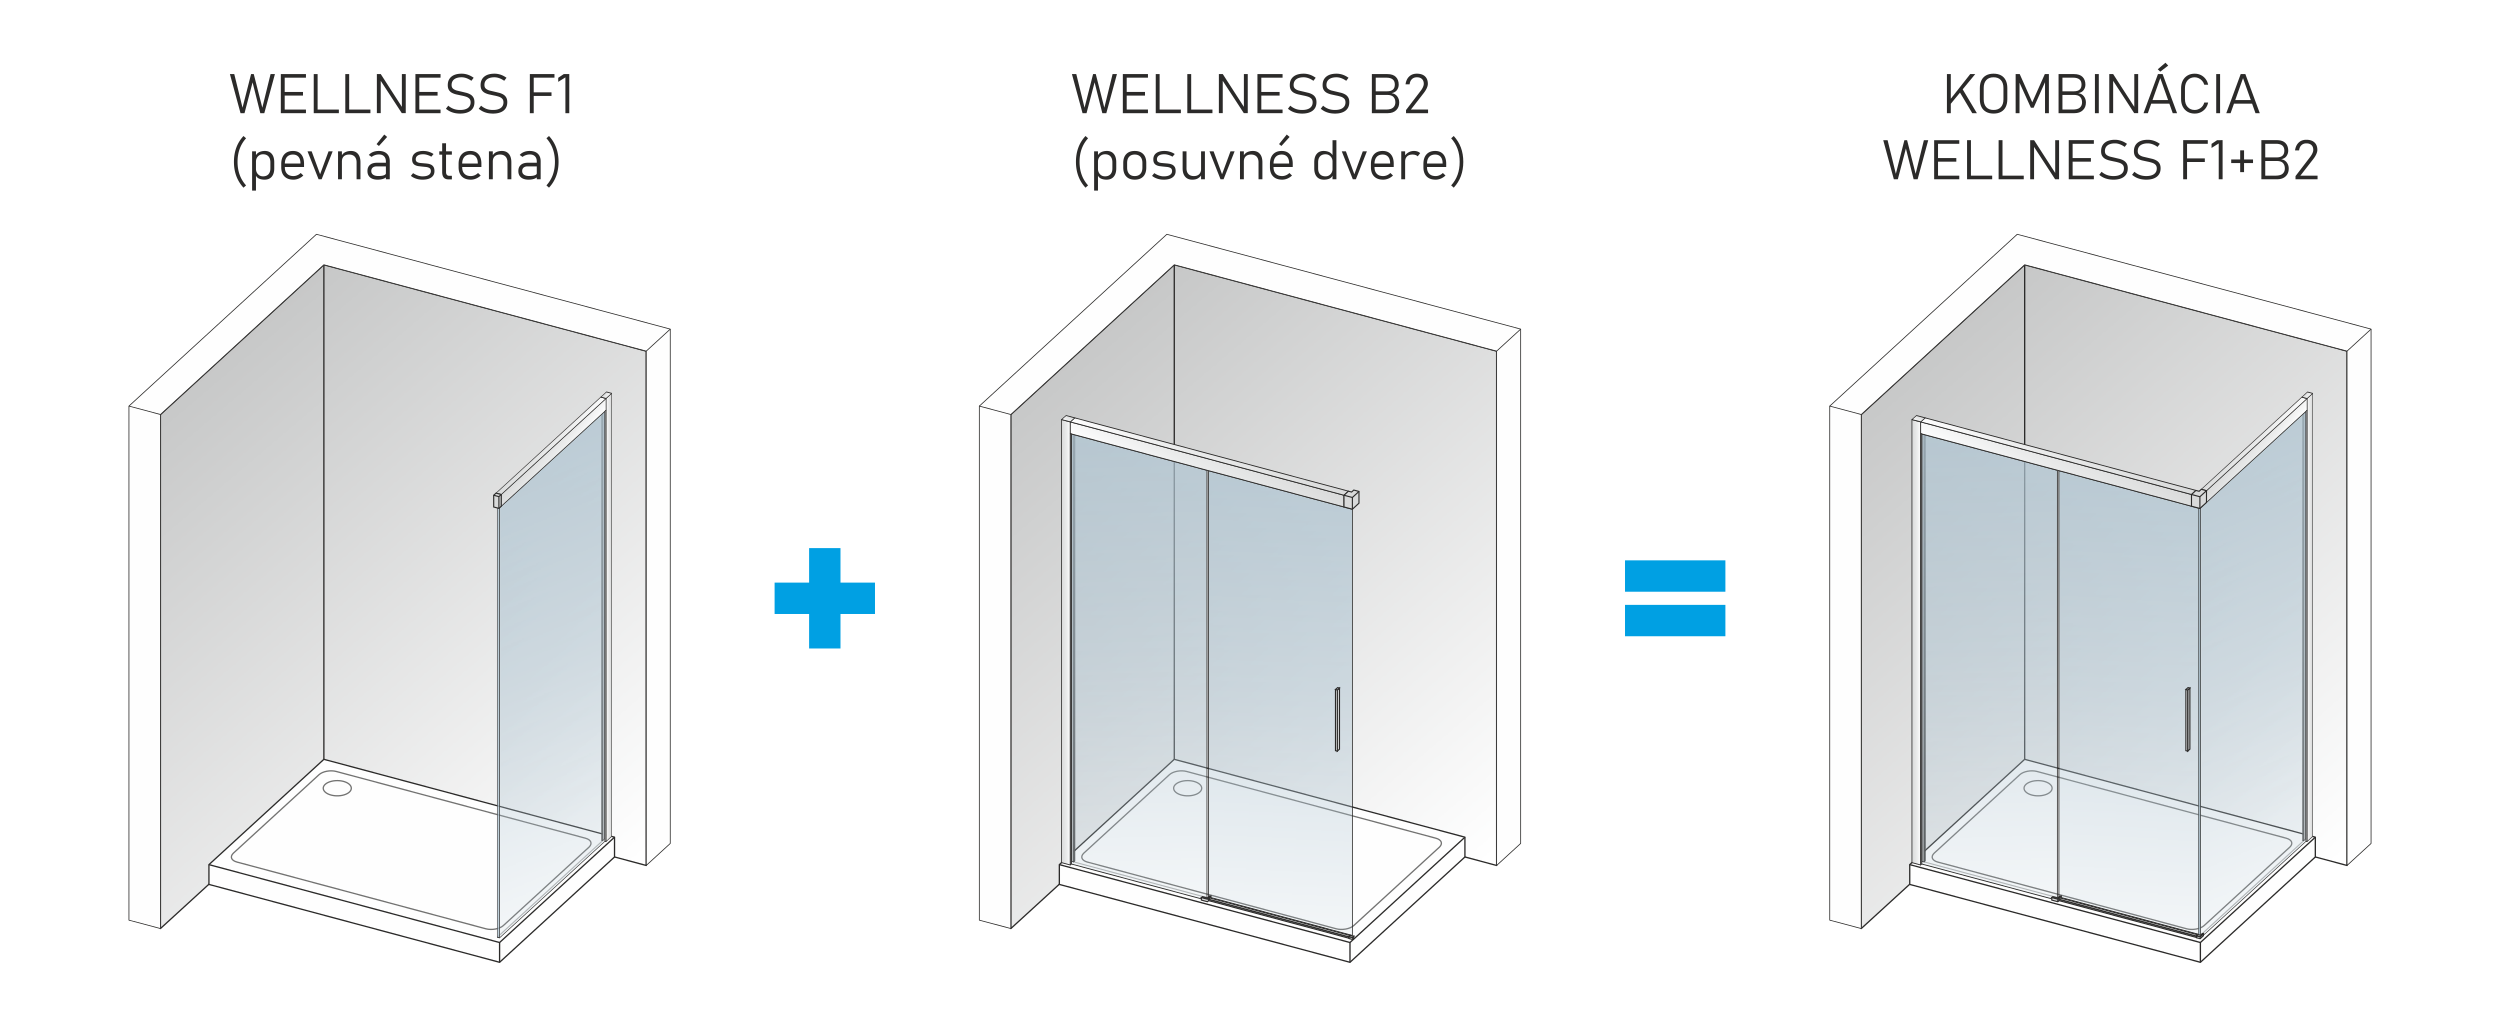 <svg xmlns="http://www.w3.org/2000/svg" xmlns:v="https://vecta.io/nano" width="2000" height="820" viewBox="0 0 2000 819.67" shape-rendering="geometricPrecision" image-rendering="optimizeQuality" fill-rule="evenodd"><style><![CDATA[.AB{fill-rule:nonzero}.AC{fill:#2b2a29}.AD{fill:none}.AE{stroke-miterlimit:22.926}.AF{stroke:#2b2a29}.AG{stroke-width:.9}.AH{fill:#c5c6c6}.AI{fill:#d9dada}.AJ{fill:#fefefe}.AK{stroke-linejoin:round}.AL{fill:#b0c5d2}.AM{fill:#ebecec}.AN{stroke-width:1.06}.AO{stroke-width:.63}.AP{stroke:#b2b3b3}.AQ{fill:#b2b3b3}.AR{stroke:#727271}.AS{fill:#727271}]]></style><defs><mask id="A"><linearGradient id="B" x1="743.07" y1="357.31" x2="1094.84" y2="771.58" href="#AI"><stop offset="0" stop-color="#fff"></stop><stop offset="1" stop-opacity="0" stop-color="#fff"></stop></linearGradient><path d="M808.67 211.64h388.63v531.03H808.67z" fill="url(#B)"></path></mask><mask id="C"><linearGradient id="D" x1="956.39" y1="201.31" x2="924.8" y2="811.2" href="#AI"><stop offset="0" stop-color="#fff"></stop><stop offset=".58" stop-opacity=".502" stop-color="#fff"></stop><stop offset="1" stop-opacity="0" stop-color="#fff"></stop></linearGradient><path d="M966.82 376.39h115.09v371.82H966.82z" fill="url(#D)"></path></mask><mask id="E"><linearGradient id="F" x1="924.87" y1="166.45" x2="944.05" y2="791.11" href="#AI"><stop offset="0" stop-color="#fff"></stop><stop offset=".58" stop-opacity=".502" stop-color="#fff"></stop><stop offset="1" stop-opacity="0" stop-color="#fff"></stop></linearGradient><path d="M857.09 346.99h108.48v373.14H857.09z" fill="url(#F)"></path></mask><mask id="G"><linearGradient id="H" x1="62.75" y1="357.31" x2="414.51" y2="771.58" href="#AI"><stop offset="0" stop-color="#fff"></stop><stop offset="1" stop-opacity="0" stop-color="#fff"></stop></linearGradient><path d="M128.35 211.64h388.63v531.03H128.35z" fill="url(#H)"></path></mask><mask id="I"><linearGradient id="J" x1="309.53" y1="218.97" x2="538.18" y2="764.1" href="#AI"><stop offset="0" stop-color="#fff"></stop><stop offset=".58" stop-opacity=".502" stop-color="#fff"></stop><stop offset="1" stop-opacity="0" stop-color="#fff"></stop></linearGradient><path d="M399.67 328.77h84.31V750.1h-84.31z" fill="url(#J)"></path></mask><mask id="K"><linearGradient id="L" x1="1423.39" y1="357.31" x2="1775.15" y2="771.58" href="#AI"><stop offset="0" stop-color="#fff"></stop><stop offset="1" stop-opacity="0" stop-color="#fff"></stop></linearGradient><path d="M1488.99 211.64h388.63v531.03h-388.63z" fill="url(#L)"></path></mask><mask id="M"><linearGradient id="N" x1="1639.36" y1="202.02" x2="1603.51" y2="809.23" href="#AI"><stop offset="0" stop-color="#fff"></stop><stop offset=".58" stop-opacity=".502" stop-color="#fff"></stop><stop offset="1" stop-opacity="0" stop-color="#fff"></stop></linearGradient><path d="M1647.14 376.39h112.78v371.2h-112.78z" fill="url(#N)"></path></mask><mask id="O"><linearGradient id="P" x1="1605.19" y1="166.45" x2="1624.36" y2="791.11" href="#AI"><stop offset="0" stop-color="#fff"></stop><stop offset=".58" stop-opacity=".502" stop-color="#fff"></stop><stop offset="1" stop-opacity="0" stop-color="#fff"></stop></linearGradient><path d="M1537.4 346.99h108.49v373.14H1537.4z" fill="url(#P)"></path></mask><mask id="Q"><linearGradient id="R" x1="1670.35" y1="219.02" x2="1899" y2="764.15" href="#AI"><stop offset="0" stop-color="#fff"></stop><stop offset=".58" stop-opacity=".502" stop-color="#fff"></stop><stop offset="1" stop-opacity="0" stop-color="#fff"></stop></linearGradient><path d="M1760.5 328.82h84.3v421.33h-84.3z" fill="url(#R)"></path></mask><linearGradient id="S" x1="482.98" y1="314.47" x2="487" y2="317.53" href="#AI"><stop offset="0" stop-color="#d9dada"></stop><stop offset=".6" stop-color="#ebecec"></stop><stop offset="1" stop-color="#fefefe"></stop></linearGradient><linearGradient id="T" href="#S" x1="1850.13" y1="493.84" x2="1845.65" y2="493.84"></linearGradient><linearGradient id="U" href="#S" x1="1795.49" y1="352.64" x2="1815.35" y2="367.79"></linearGradient><linearGradient id="V" href="#S" x1="431.25" y1="349.17" x2="450.4" y2="363.77"></linearGradient><linearGradient id="W" href="#S" x1="1659.91" y1="340.1" x2="1633.37" y2="389.44"></linearGradient><linearGradient id="X" href="#S" x1="856.02" y1="332.07" x2="853.07" y2="337.54"></linearGradient><linearGradient id="Y" href="#S" x1="1794.09" y1="347.91" x2="1812.6" y2="362.02"></linearGradient><linearGradient id="Z" href="#S" x1="856.01" y1="332.07" x2="853.07" y2="337.54"></linearGradient><linearGradient id="a" href="#S" x1="849.24" y1="513.64" x2="856.23" y2="513.64"></linearGradient><linearGradient id="b" href="#S" x1="432.65" y1="353.91" x2="453.16" y2="369.54"></linearGradient><linearGradient id="c" href="#S" x1="979.99" y1="344.83" x2="951.41" y2="397.96"></linearGradient><linearGradient id="d" href="#S" x1="980.89" y1="340.14" x2="954.07" y2="389.99"></linearGradient><linearGradient id="e" href="#S" x1="1843.8" y1="314.52" x2="1847.82" y2="317.58"></linearGradient><linearGradient id="f" href="#S" x1="489.3" y1="493.79" x2="484.83" y2="493.79"></linearGradient><linearGradient id="g" href="#S" x1="1659.02" y1="344.77" x2="1630.7" y2="397.41"></linearGradient><path id="h" d="M938.89 211.64c0-.59.24-1.08.53-1.08s.53.49.53 1.08h-1.06zm0 395.65V211.64h1.06v395.65h-1.06zm1.06 0c0 .6-.24 1.08-.53 1.08s-.53-.48-.53-1.08h1.06z"></path><path id="i" d="M939.42 607.29l-91.94 84.25v15.83l232.51 62.3 91.95-84.25v-15.83z"></path><path id="j" d="M847.48 691.54l232.51 62.31 91.95-84.26"></path><path id="k" d="M849.24 335.48l6.99 1.86v354.47l-6.99-1.87z"></path><path id="l" d="M859.85 334.13l-3.62 3.21-6.99-1.86 3.62-3.22z"></path><path id="m" d="M968.61 716.8l-2.68 2.38-4.83-1.29.85-.76 3.98 1.06 1.83-1.62z"></path><path id="n" d="M968.61 716.8v2.02l-2.68 2.38-4.83-1.29v-2.02l4.83 1.29z"></path><path id="o" d="M966.91 719.25l112.3 30.09v1.09l-112.31-30.1z"></path><path id="p" d="M968.01 718.22l112.16 30.04-.96.85v.23l-112.3-30.09z"></path><path id="q" d="M1071.6 550.3l-1.76 1.56v48.87l1.76-1.56z"></path><path id="r" d="M1069.84 551.86l-1.46-.4v48.89l1.46.38v-48.87zm1.76-1.56l-1.46-.4-1.76 1.56 1.46.4 1.76-1.56z"></path><path id="s" d="M1078.72 392.79l-3.54 3.25v9.38l6.73 1.79 5.27-4.83v-9.39l-4.16-1.12-1.73 1.59z"></path><path id="t" d="M1083.04 748.82v1.54l-1.13 1.01-2.7-.72v-1.54l2.7.71z"></path><path id="u" d="M1083.04 748.82l-1.13 1-2.7-.71 1.14-1.01z"></path><path id="v" d="M394.96 396.04v9.39l4.16 1.1 1.85-1.69.01-9.39-4.16-1.11z"></path><path id="w" d="M1647.22 719.25l110.01 29.48v1.08l-110.01-29.48z"></path><path id="x" d="M1648.33 718.22l109.85 29.42-.95.85v.24l-110.01-29.48z"></path><path id="y" d="M1751.91 550.3l-1.75 1.56v48.87l1.75-1.56z"></path><path id="z" d="M1750.16 551.86l-1.46-.4v48.89l1.46.38v-48.87zm1.75-1.56l-1.45-.4-1.76 1.56 1.46.4 1.75-1.56z"></path><path id="AA" d="M1762.75 746.86v1.54l-2.62 2.4-2.9-.77v-1.54l2.9.77z"></path><path id="AB" d="M1762.75 746.86l-2.62 2.4-2.9-.77 1.13-1 2.03.54 1.53-1.39z"></path><path id="AC" d="M1756.73 392.19l-3.54 3.24v9.37l6.73 1.81 5.27-4.83v-9.39l-4.16-1.12-1.73 1.59z"></path><path id="AD" d="M224.66 90.38V59.1h3.1v31.28h-3.1zm2.13 0v-2.89h17.97v2.89h-17.97zm0-14.09V73.4h15.6v2.89h-15.6zm0-14.31V59.1h17.97v2.88h-17.97z"></path><path id="AE" d="M250.99 90.38V59.1h3.1v31.28h-3.1zm2.2 0v-2.89h17.9v2.89h-17.9z"></path><path id="AF" d="M376.67 143.57c-3.12 0-5.53-.87-7.24-2.61-1.7-1.74-2.55-4.21-2.55-7.39v-2.52c0-3.32.82-5.9 2.46-7.72s3.96-2.73 6.94-2.73c2.81 0 4.98.89 6.52 2.68 1.55 1.8 2.32 4.33 2.32 7.6v2.56h-16.13v-2.8h13.25v-.21c0-2.21-.52-3.92-1.57-5.13-1.03-1.21-2.5-1.82-4.39-1.82-2.08 0-3.69.64-4.82 1.91-1.13 1.28-1.7 3.09-1.7 5.43v2.83c0 2.24.6 3.97 1.81 5.2 1.2 1.23 2.9 1.84 5.1 1.84 1.02 0 2.05-.22 3.06-.65s1.91-1.03 2.7-1.83h0l2.11 2.03h0a11.85 11.85 0 0 1-3.7 2.46c-1.38.58-2.77.87-4.17.87z"></path><path id="AG" d="M1100.08 90.38v-2.89h8.58c2.77 0 4.73-.52 5.88-1.58 1.16-1.05 1.74-2.42 1.74-4.12v-.08c0-1.8-.51-3.24-1.52-4.31-1.01-1.09-2.68-1.63-5.03-1.63h-9.65v-2.88h9.65c2.04 0 3.57-.45 4.6-1.35 1.02-.91 1.53-2.25 1.53-4.03h0c0-1.85-.55-3.24-1.68-4.15-1.13-.92-2.81-1.38-5.05-1.38h-9.05V59.1h9.74c3.09 0 5.38.77 6.89 2.3 1.5 1.54 2.25 3.59 2.25 6.18h0c0 1.52-.45 2.94-1.36 4.26-.91 1.31-2.36 2.16-4.33 2.51 1.93.29 3.43 1.14 4.5 2.56s1.6 3.05 1.6 4.88v.07c0 2.55-.82 4.61-2.47 6.17-1.65 1.57-3.88 2.35-6.71 2.35h-10.11zm-2.59 0V59.1h3.1v31.28h-3.1z"></path><path id="AH" d="M1573.65 143.25v-31.28h3.1v31.28h-3.1zm2.2 0v-2.89h17.9v2.89h-17.9z"></path><linearGradient id="AI" gradientUnits="userSpaceOnUse"></linearGradient></defs><path d="M0 0h2000v819.67H0z" fill="#fff"></path><path d="M808.67 742.67V331.45l130.75-119.81 257.88 69.1v411.47l-257.88-69.1z" mask="url(#A)" class="AH"></path><g class="AB AC"><path d="M809.2 331.45v411.22h-1.06V331.45l.18-.39.88.39zm-1.06 0c0-.29.24-.53.53-.53.3 0 .53.24.53.53h-1.06zm131.64-119.42L809.03 331.84l-.71-.78 130.74-119.81.5-.12.22.9zm-.72-.78c.22-.19.55-.18.75.04.2.21.19.55-.03.74l-.72-.78zm258.1 70l-257.87-69.09.27-1.03 257.87 69.1.4.51-.67.51zm.27-1.02c.29.07.45.36.38.65a.53.53 0 0 1-.65.37l.27-1.02zm-.66 411.98V280.74h1.06v411.47l-.67.51-.39-.51zm1.06 0c0 .29-.24.53-.53.53s-.53-.24-.53-.53h1.06zM939.56 622.6l257.87 69.1-.27 1.02-257.87-69.09-.22-.91.49-.12zm-.27 1.03c-.29-.08-.45-.37-.38-.65.08-.29.37-.45.65-.38l-.27 1.03zM808.32 742.28l130.75-119.56.71.78-130.75 119.56-.89-.39.18-.39zm.71.78c-.21.2-.55.18-.75-.03-.19-.21-.18-.55.04-.75l.71.78z"></path><use href="#h"></use></g><g class="AE AF AK AO"><path d="M783.47 735.98l25.2 6.69V331.45l130.75-119.81 257.88 69.1v411.47l19.23-17.62V263.12l-283.07-75.85L783.47 324.7z" class="AJ"></path><path d="M783.47 324.7l25.2 6.75m388.63-50.71l19.23-17.62" class="AD"></path></g><use href="#i" class="AJ"></use><path d="M847.12 691.15l91.94-84.25.72.78-91.95 84.25-.88-.39.17-.39zm.71.78c-.21.2-.55.19-.74-.03-.2-.21-.19-.55.03-.75l.71.78zm-.88 15.44v-15.83h1.06v15.83l-.67.51-.39-.51zm1.06 0c0 .29-.24.53-.53.53-.3 0-.53-.24-.53-.53h1.06zm231.85 62.81l-232.52-62.3.27-1.02 232.52 62.3.22.9-.49.12zm.27-1.02a.52.52 0 0 1 .37.65c-.07.28-.36.45-.64.37l.27-1.02zm92.17-83.35l-91.95 84.25-.72-.78 91.95-84.25.89.39-.17.39zm-.72-.78c.21-.2.55-.19.75.03.19.21.18.55-.03.75l-.72-.78zm.89-15.44v15.83h-1.06v-15.83l.66-.51.4.51zm-1.06 0c0-.29.24-.53.53-.53s.53.24.53.53h-1.06zm-231.85-62.81l232.51 62.3-.27 1.02-232.51-62.3-.23-.9.5-.12zm-.27 1.02c-.29-.08-.45-.37-.38-.65a.53.53 0 0 1 .65-.37l-.27 1.02z" class="AB AC"></path><g class="AE AK AN"><path d="M866.95 682.43l68.56-62.82c2.95-2.71 9.18-3.84 13.82-2.6l199.3 53.38c4.64 1.24 5.8 4.27 2.99 7.07l-68.66 62.86c-2.92 2.67-9.29 3.81-13.92 2.56l-199.1-53.38c-4.62-1.24-5.84-4.25-2.99-7.07z" class="AJ AR"></path><use href="#j" class="AD AF"></use></g><path d="M961.88 630.41h-1.05 0l-.01-.26-.04-.26-.06-.26-.08-.26-.11-.25-.13-.26-.16-.25-.18-.24-.2-.25-.23-.23-.25-.24-.27-.23-.29-.22-.31-.22-.33-.21-.36-.2-.37-.19-.39-.18-.41-.17-.42-.17-.44-.15-.45-.14-.47-.13-.48-.12-.49-.1-.51-.1-.52-.08-.53-.06-.53-.06-.55-.03-.56-.03h-.56v-1.06l.59.01.59.02.57.04.57.06.56.06.54.09.54.1.52.11.52.13.5.13.48.15.47.17.46.18.44.18.43.2.4.21.39.22.38.24.35.24.33.26.31.26.3.27.26.29.25.3.22.3.2.32.17.32.14.34.12.34.08.35.05.36.01.36h0zm0 0c0 .29-.23.53-.52.53s-.53-.24-.53-.53h1.05zm-11.74 6.61v-1.06h0 .56l.56-.03.55-.03.53-.06.53-.06.52-.08.51-.09.49-.11.48-.12.47-.13.45-.14.44-.15.42-.16.41-.18.39-.18.37-.19.36-.2.33-.21.31-.22.29-.22.27-.23.25-.24.23-.23.2-.25.18-.25.16-.24.13-.26.11-.25.08-.26.06-.26.04-.26.01-.26h1.05l-.01.36-.05.36-.08.35-.12.34-.14.34-.17.32-.2.32-.22.3-.25.3-.26.28-.3.28-.31.26-.33.26-.36.24-.37.23-.39.23-.4.21-.43.2-.44.19-.46.17-.47.17-.48.15-.5.13-.52.13-.52.11-.54.1-.54.09-.56.07-.57.05-.57.04-.59.02-.59.01h0zm0 0c-.29 0-.53-.23-.53-.53 0-.29.24-.53.53-.53v1.06zm-11.74-6.61h1.05 0l.01.26.04.26.06.26.08.26.11.25.14.26.15.24.18.25.2.25.23.23.25.24.27.23.29.22.31.22.34.21.35.2.37.19.39.18.41.18.42.16.44.15.45.14.47.13.48.12.5.11.5.09.52.08.53.06.54.06.54.03.56.03h.56v1.06l-.59-.01-.58-.02-.58-.04-.57-.05-.55-.07-.55-.09-.54-.1-.52-.11-.51-.13-.5-.13-.49-.15-.47-.17-.46-.17-.44-.19-.42-.2-.41-.21-.39-.23-.37-.23-.36-.24-.33-.26-.31-.26-.29-.28-.27-.28-.25-.3-.22-.3-.2-.32-.17-.32-.14-.34-.11-.34-.09-.35-.05-.36-.01-.36h0zm0 0c0-.29.23-.53.52-.53s.53.24.53.53h-1.05zm11.74-6.61v1.06h0-.56l-.56.03-.54.03-.54.06-.53.06-.52.08-.5.1-.5.1-.48.12-.47.13-.45.14-.44.15-.42.17-.41.17-.39.18-.37.19-.35.2-.33.21-.32.22-.29.22-.27.23-.25.24-.23.23-.2.25-.18.24-.15.25-.14.26-.11.25-.08.26-.06.26-.04.26-.01.26h-1.05l.01-.36.05-.36.09-.35.11-.34.14-.34.17-.32.2-.32.22-.3.25-.3.27-.29.29-.27.31-.26.33-.26.36-.24.37-.24.39-.22.41-.21.42-.2.44-.18.46-.18.47-.17.49-.15.5-.13.51-.13.52-.11.54-.1.55-.09.55-.06.57-.06.58-.04.58-.02.59-.01h0zm0 0c.29 0 .53.24.53.53s-.24.53-.53.53v-1.06z" class="AB AS"></path><g class="AD AE"><path d="M1079.99 769.67v-15.82" class="AF AN"></path><path d="M858.99 689.36l107.1 28.69" class="AG AP"></path></g><path d="M858.99 347.5l.86.23V688.6l-.86.76z" class="AH"></path><path d="M859.69 348.06l-.86-.23.32-.65.86.23.16.22-.48.43zm.32-.65c.15.04.2.22.11.39-.08.18-.28.3-.43.26l.32-.65zm-.48 341.29V347.83l.64-.2V688.5l-.16.33-.48-.13zm.64-.2a.46.46 0 0 1-.32.42c-.17.06-.32-.04-.32-.22l.64-.2zm-1.33.63l.85-.76.32.46-.86.76-.47-.13.16-.33zm.31.46c-.15.14-.35.14-.43.02-.09-.13-.04-.34.12-.48l.31.46zm.16-342.19v341.86l-.63.2V347.6l.47-.42.16.22zm-.63.2c0-.17.14-.36.31-.42.18-.05.32.05.32.22l-.63.2z" class="AB AC"></path><path d="M857.09 346.98l1.9.52v341.86l-1.9-.51z" class="AQ"></path><path d="M858.83 347.83l-1.9-.53.32-.65 1.9.52.16.23-.48.43zm.32-.66c.15.04.2.23.12.4-.09.18-.29.3-.44.26l.32-.66zm-.47 342.29V347.6l.63-.2v341.86l-.48.43-.15-.23zm.63-.2a.46.46 0 0 1-.32.42c-.17.06-.31-.04-.31-.22l.63-.2zm-2.06-.73l1.9.51-.32.65-1.9-.51-.16-.23.48-.42zm-.32.65c-.15-.04-.2-.22-.12-.4.09-.18.28-.29.44-.25l-.32.65zm.47-342.3v341.87l-.63.2V347.08l.48-.43.15.23zm-.63.2a.46.46 0 0 1 .32-.42c.17-.06.31.04.31.22l-.63.2z" class="AB AC"></path><path d="M966.82 376.39l115.09 30.84v340.98l-115.09-30.82z" mask="url(#C)" class="AL"></path><path d="M1081.75 407.55l-115.09-30.84.32-.65 115.09 30.84.15.22-.47.43zm.32-.65c.15.04.2.22.11.4s-.28.29-.43.25l.32-.65zm-.48 341.41V407.33l.63-.21v340.99l-.47.42-.16-.22zm.63-.2c0 .17-.14.36-.31.42-.18.05-.32-.05-.32-.22l.63-.2zm-115.24-31.05l115.09 30.82-.32.65-115.09-30.82-.15-.22.47-.43zm-.32.65c-.15-.04-.2-.22-.11-.4s.28-.29.43-.25l-.32.65zm.48-341.42v341l-.63.2v-341l.47-.43.16.23zm-.63.2c0-.18.14-.37.31-.42.18-.06.32.04.32.22l-.63.2z" class="AB AC"></path><path d="M857.09 346.99l108.48 29.06v344.08l-108.48-29.08z" mask="url(#E)" class="AL"></path><path d="M965.41 376.38l-108.48-29.06.32-.65 108.48 29.06.16.22-.48.43zm.32-.65c.15.04.2.22.11.4-.08.17-.28.29-.43.25l.32-.65zm-.48 344.5V376.15l.64-.2v344.08l-.48.42-.16-.22zm.64-.2c0 .17-.14.36-.32.42-.17.05-.32-.05-.32-.22l.64-.2zm-108.64-29.3l108.48 29.07-.32.65-108.48-29.07-.16-.23.48-.42zm-.32.65c-.15-.04-.2-.22-.12-.4.09-.18.28-.29.44-.25l-.32.65zm.47-344.49v344.06l-.63.2V347.09l.48-.42.15.22zm-.63.2c0-.17.14-.36.32-.42.17-.05.31.05.31.22l-.63.2z" class="AB AC"></path><use href="#k" fill="url(#a)"></use><path d="M856.07 337.67l-6.99-1.87.32-.65 6.99 1.87.16.22-.48.43zm.32-.65c.15.04.2.22.11.4-.08.18-.28.29-.43.25l.32-.65zm-.48 354.89V337.44l.64-.2v354.47l-.48.43-.16-.23zm.64-.2c0 .18-.15.37-.32.42-.18.06-.32-.04-.32-.22l.64-.2zm-7.15-2.1l6.99 1.88-.32.65-6.99-1.87-.16-.23.48-.43zm-.32.66c-.15-.04-.2-.22-.12-.4.09-.18.29-.3.44-.26l-.32.66zm.47-354.89v354.46l-.63.2V335.58l.48-.43.15.23zm-.63.2a.46.46 0 0 1 .32-.42c.17-.06.31.04.31.22l-.63.2z" class="AB AC"></path><path d="M1075.18 396.04v9.38l-218.95-58.67v-9.41z" fill="url(#c)"></path><path d="M1074.86 405.52v-9.39l.63-.19.01 9.38-.48.43-.16-.23zm.64-.2c0 .18-.15.37-.32.42-.18.05-.32-.05-.32-.22l.64-.2zm-219.11-58.9l218.95 58.68-.32.65-218.95-58.67-.16-.23.48-.43zm-.32.66c-.15-.04-.2-.22-.12-.4.09-.18.29-.3.44-.26l-.32.66zm.48-9.83v9.4l-.64.2v-9.41l.48-.42.16.23zm-.64.19c0-.18.14-.36.32-.42.18-.05.32.05.32.23l-.64.19zm219.11 58.92l-218.95-58.69.32-.65 218.94 58.69.16.23-.47.42zm.31-.65c.16.04.21.22.12.4s-.28.29-.43.25l.31-.65z" class="AB AC"></path><path d="M1078.74 392.78l-3.55 3.24-218.96-58.68 3.62-3.21z" fill="url(#d)"></path><path d="M1075.03 395.8l3.54-3.25.33.45-3.54 3.25-.33.1v-.55zm.33.45c-.15.13-.35.14-.44.02s-.04-.33.11-.47l.33.45zm-218.97-59.23l218.96 58.68-.32.65-218.96-58.68v-.55l.32-.1zm-.32.65c-.15-.04-.2-.22-.12-.4.09-.18.29-.29.44-.25l-.32.65zm3.94-3.31l-3.62 3.21-.32-.45 3.62-3.21.32-.1v.55zm-.32-.45c.15-.14.35-.15.44-.02.08.12.03.34-.12.47l-.32-.45zm218.89 59.19l-218.89-58.64.32-.65 218.88 58.64.01.55-.32.1zm.31-.65c.16.04.21.22.12.4s-.28.29-.43.25l.31-.65z" class="AB AC"></path><use href="#l" fill="url(#X)"></use><path d="M856.07 337.11l3.62-3.2.32.45-3.62 3.21-.32.1v-.56zm.32.46c-.15.14-.35.14-.44.02-.08-.13-.03-.34.12-.48l.32.46zm-6.99-2.42l6.99 1.87-.32.65-6.99-1.87v-.55l.32-.1zm-.32.65c-.15-.04-.2-.22-.12-.4.09-.18.28-.29.44-.25l-.32.65zm3.94-3.31l-3.62 3.21-.32-.45 3.62-3.22.32-.09v.55zm-.32-.46c.15-.13.35-.14.44-.01.09.12.03.33-.12.47l-.32-.46zm6.99 2.43l-6.99-1.87.32-.65 6.99 1.87v.55l-.32.1zm.32-.65c.15.04.2.22.12.4-.09.18-.29.29-.44.25l.32-.65z" class="AB AC"></path><path d="M965.93 719.18v2.02" class="AD AE AF AG"></path><use href="#m" class="AM"></use><use href="#m" class="AD AE AF AG"></use><use href="#n" class="AI"></use><use href="#n" class="AD AE AF AG"></use><use href="#o" class="AI"></use><use href="#o" class="AD AE AF AG"></use><use href="#p" class="AM"></use><use href="#p" class="AD AE AF AG"></use><use href="#q" class="AI"></use><use href="#q" class="AD AE AF AG"></use><use href="#r" class="AM"></use><use href="#r" class="AD AE AF AG"></use><path d="M856.23 346.75l.86.23v344.08l-.86.75z" class="AH"></path><path d="M856.93 347.3l-.86-.22.32-.66.86.23.15.23-.47.42zm.32-.65c.15.04.2.22.11.4s-.28.29-.43.25l.32-.65zm-.48 344.51V347.08l.63-.2v344.08l-.16.32-.47-.12zm.63-.2c0 .17-.14.36-.31.41-.18.06-.32-.04-.32-.21l.63-.2zm-1.33.62l.86-.75.31.45-.85.76-.48-.13.16-.33zm.32.46c-.16.14-.35.14-.44.02-.08-.13-.03-.34.12-.48l.32.46zm.16-345.39v345.06l-.64.2V346.85l.48-.43.16.23zm-.64.2a.46.46 0 0 1 .32-.42c.17-.05.32.04.32.22l-.64.2z" class="AB AC"></path><use href="#s" class="AI"></use><g class="AD AE AF AG"><use href="#s"></use><path d="M1081.91 397.82v9.4m5.27-14.23l-5.27 4.83-6.73-1.78"></path></g><use href="#t" class="AM"></use><use href="#t" class="AD AE AF AG"></use><use href="#u" class="AI"></use><g class="AD AE AF"><use href="#u" class="AG"></use><path d="M1081.91 749.82v1.55" class="AK AO"></path></g><path d="M128.35 742.67V331.45L259.1 211.64l257.88 69.1v411.47l-257.88-69.1z" mask="url(#G)" class="AH"></path><g class="AB AC"><path d="M128.88 331.45v411.22h-1.06V331.45l.17-.39.89.39zm-1.06 0c0-.29.24-.53.53-.53s.53.24.53.53h-1.06zm131.64-119.42L128.71 331.84l-.72-.78 130.75-119.81.5-.12.22.9zm-.72-.78c.22-.19.55-.18.75.04.2.21.18.55-.03.74l-.72-.78zm258.1 70l-257.88-69.09.28-1.03 257.87 69.1.4.51-.67.51zm.27-1.02c.29.07.45.36.38.65a.53.53 0 0 1-.65.37l.27-1.02zm-.66 411.98V280.74h1.06v411.47l-.67.51-.39-.51zm1.06 0c0 .29-.24.53-.53.53-.3 0-.53-.24-.53-.53h1.06zM259.24 622.6l257.87 69.1-.27 1.02-257.88-69.09-.21-.91.49-.12zm-.28 1.03a.53.53 0 0 1-.37-.65c.08-.29.37-.45.65-.38l-.28 1.03zM128 742.28l130.75-119.56.71.78-130.75 119.56-.89-.39.18-.39zm.71.78c-.22.2-.55.18-.75-.03-.19-.21-.18-.55.04-.75l.71.78z"></path><use href="#h" x="-680.32"></use></g><use href="#i" x="-680.32" class="AJ"></use><path d="M166.8 691.15l91.94-84.25.72.78-91.95 84.25-.88-.39.17-.39zm.71.78c-.21.2-.55.19-.74-.03-.2-.21-.19-.55.03-.75l.71.78zm-.88 15.44v-15.83h1.05v15.83l-.66.51-.39-.51zm1.05 0c0 .29-.23.53-.52.53-.3 0-.53-.24-.53-.53h1.05zm231.85 62.81l-232.51-62.3.27-1.02 232.52 62.3.22.9-.5.12zm.28-1.02a.52.52 0 1 1-.28 1.02l.28-1.02zm92.17-83.35l-91.95 84.25-.72-.78 91.95-84.25.89.39-.17.39zm-.72-.78c.21-.2.55-.19.75.03.19.21.18.55-.03.75l-.72-.78zm.89-15.44v15.83h-1.06v-15.83l.66-.51.4.51zm-1.06 0c0-.29.24-.53.53-.53s.53.24.53.53h-1.06zm-231.85-62.81l232.51 62.3-.27 1.02-232.52-62.3-.22-.9.5-.12zm-.28 1.02a.53.53 0 0 1-.37-.65.53.53 0 0 1 .65-.37l-.28 1.02z" class="AB AC"></path><g class="AE AK AN"><path d="M186.63 682.43l68.56-62.82c2.95-2.71 9.17-3.84 13.82-2.6l199.29 53.38c4.65 1.24 5.81 4.27 3 7.07l-68.66 62.86c-2.92 2.67-9.29 3.81-13.92 2.56l-199.1-53.38c-4.62-1.24-5.84-4.25-2.99-7.07z" class="AJ AR"></path><use href="#j" x="-680.32" class="AD AF"></use></g><path d="M281.56 630.41h-1.05 0l-.01-.26-.04-.26-.06-.26-.08-.26-.11-.25-.13-.26-.16-.25-.18-.24-.2-.25-.23-.23-.25-.24-.27-.23-.29-.22-.31-.22-.33-.21-.36-.2-.37-.19-.39-.18-.41-.17-.42-.17-.44-.15-.45-.14-.47-.13-.48-.12-.49-.1-.51-.1-.52-.08-.53-.06-.54-.06-.54-.03-.56-.03h-.56v-1.06l.59.01.59.02.57.04.57.06.56.06.54.09.54.1.52.11.52.13.5.13.48.15.47.17.46.18.44.18.43.2.4.21.39.22.37.24.36.24.33.26.31.26.29.27.27.29.25.3.22.3.2.32.17.32.14.34.12.34.08.35.05.36.01.36h0zm0 0c0 .29-.23.53-.52.53s-.53-.24-.53-.53h1.05zm-11.74 6.61v-1.06h0 .56l.56-.03.54-.03.54-.06.53-.06.52-.08.51-.09.49-.11.48-.12.47-.13.45-.14.44-.15.42-.16.41-.18.39-.18.37-.19.36-.2.33-.21.31-.22.29-.22.27-.23.25-.24.23-.23.2-.25.18-.25.16-.24.13-.26.11-.25.08-.26.06-.26.04-.26.01-.26h1.05l-.01.36-.05.36-.08.35-.12.34-.14.34-.17.32-.2.32-.22.3-.25.3-.26.28-.3.28-.31.26-.33.26-.36.24-.37.23-.39.23-.4.21-.43.2-.44.19-.46.17-.47.17-.48.15-.5.13-.52.13-.52.11-.54.1-.54.09-.56.07-.57.05-.57.04-.59.02-.59.01h0zm0 0c-.29 0-.53-.23-.53-.53 0-.29.24-.53.53-.53v1.06zm-11.74-6.61h1.05 0l.01.26.04.26.06.26.08.26.11.25.13.26.16.24.18.25.2.25.23.23.25.24.27.23.29.22.31.22.34.21.35.2.37.19.39.18.41.18.42.16.44.15.45.14.47.13.48.12.5.11.5.09.52.08.53.06.54.06.54.03.56.03h.56v1.06l-.59-.01-.58-.02-.58-.04-.57-.05-.55-.07-.55-.09-.54-.1-.52-.11-.51-.13-.51-.13-.48-.15-.47-.17-.46-.17-.44-.19-.42-.2-.41-.21-.39-.23-.37-.23-.36-.24-.33-.26-.31-.26-.3-.28-.26-.28-.25-.3-.22-.3-.2-.32-.17-.32-.14-.34-.11-.34-.09-.35-.05-.36-.01-.36h0zm0 0c0-.29.23-.53.52-.53s.53.24.53.53h-1.05zm11.74-6.61v1.06h0-.56l-.56.03-.54.03-.54.06-.53.06-.52.08-.5.1-.5.1-.48.12-.47.13-.45.14-.44.15-.42.17-.41.17-.39.18-.37.19-.35.2-.34.21-.31.22-.29.22-.27.23-.25.24-.23.23-.2.25-.18.24-.16.25-.13.26-.11.25-.08.26-.06.26-.04.26-.01.26h-1.05l.01-.36.05-.36.09-.35.11-.34.14-.34.17-.32.2-.32.22-.3.25-.3.27-.29.29-.27.31-.26.33-.26.36-.24.37-.24.39-.22.41-.21.42-.2.44-.18.46-.18.47-.17.48-.15.51-.13.51-.13.52-.11.54-.1.55-.09.55-.06.57-.06.58-.04.58-.02.59-.01h0zm0 0c.29 0 .53.24.53.53s-.24.53-.53.53v-1.06z" class="AB AS"></path><g class="AE AF"><path d="M399.67 769.67v-15.82" class="AD AN"></path><g class="AK AO"><path d="M103.15 735.98l25.2 6.69V331.45L259.1 211.64l257.88 69.1v411.47l19.23-17.62V263.12l-283.08-75.85L103.15 324.7z" class="AJ"></path><path d="M103.15 324.7l25.2 6.75m388.63-50.71l19.23-17.62" class="AD"></path></g></g><path d="M482.69 671.82l-84.88 77.78" class="AD AE AG AP"></path><path d="M482.12 330.47l-.84.76v340.89l.84.22z" class="AH"></path><path d="M481.34 331.51l-.27-.16.16-.4.83-.76.11.56-.83.76zm-.11-.56l.11.56c-.12.11-.23.07-.26-.09-.03-.15.04-.36.15-.47zm.27 341.06l-.32.45-.11-.23V331.35l.43-.23v340.89zm-.43.22l.43-.22c0 .17-.1.37-.22.43-.11.06-.21-.03-.21-.21zm1.15-.22l.11.22-.32.45-.83-.22.21-.67.83.22zm-.21.67l.21-.67c.1.03.14.2.09.39-.06.18-.19.31-.3.28zm-.11-342.09l.16-.4.27.17v341.87l-.43.23V330.59zm.43-.23l-.43.23c0-.18.1-.37.22-.44.11-.06.21.03.21.21z" class="AB AC"></path><path d="M483.98 328.77l-1.86 1.7v341.87l1.86-1.69z" class="AQ"></path><path d="M482.17 330.75l-.27-.16.16-.4 1.87-1.7.1.56-1.86 1.7zm-.11-.56l.11.56c-.11.11-.23.07-.26-.09-.03-.15.04-.36.15-.47zm.27 342.04l-.16.4-.27-.17V330.59l.43-.23v341.87zm-.43.23l.43-.23c0 .18-.1.37-.21.43-.12.07-.22-.03-.22-.2zm2.03-2.1l.27.17-.17.4-1.86 1.7-.11-.57 1.87-1.7zm.1.57l-.1-.57c.11-.1.23-.06.26.09a.57.57 0 0 1-.16.48zm-.26-342.05l.16-.39.27.17v341.87l-.43.23V328.88zm.43-.22l-.43.22c0-.17.09-.37.21-.43s.22.03.22.21z" class="AB AC"></path><path d="M483.98 328.77l-84.31 77.26V750.1l84.31-77.25z" mask="url(#I)" class="AL"></path><path d="M399.73 406.31l-.27-.17.16-.4 84.31-77.25.1.56-84.3 77.26zm-.11-.57l.11.57c-.12.1-.24.06-.27-.09a.57.57 0 0 1 .16-.48zm.27 344.25l-.16.39-.27-.17V406.14l.43-.23v344.08zm-.43.22l.43-.22c0 .17-.1.37-.22.43s-.21-.03-.21-.21zm84.47-77.64l.27.16-.17.4-84.3 77.25-.11-.56 84.31-77.25zm.1.56l-.1-.56c.11-.11.23-.07.26.09a.56.56 0 0 1-.16.47zm-.26-344.25l.16-.39.27.17v344.07l-.43.23V328.88zm.43-.22l-.43.22c0-.17.09-.37.21-.43s.22.03.22.21z" class="AB AC"></path><path d="M489.3 314.5l-4.47 4.11v354.46l4.47-4.1z" fill="url(#f)"></path><path d="M484.88 318.89l-.27-.17.17-.39 4.47-4.11.11.57-4.48 4.1zm-.1-.56l.1.56c-.11.1-.23.06-.26-.09a.54.54 0 0 1 .16-.47zm.26 354.63l-.16.39-.27-.16V318.72l.43-.23v354.47zm-.43.23l.43-.23c0 .17-.09.37-.21.43s-.22-.03-.22-.2zm4.64-4.5l.27.17-.16.39-4.48 4.1-.1-.56 4.47-4.1zm.11.56l-.11-.56c.11-.1.23-.06.26.09.03.16-.04.37-.15.47zm-.27-354.63l.16-.4.27.17v354.47l-.43.22V314.62zm.43-.23l-.43.23c0-.18.1-.37.21-.44.12-.06.22.04.22.21z" class="AB AC"></path><path d="M400.98 395.45l-.01 9.39L484.83 328v-9.39z" fill="url(#b)"></path><path d="M401.19 404.73l-.16.39-.27-.17v-9.38l.43-.23v9.39zm-.43.22l.43-.22c0 .17-.1.37-.22.43-.11.06-.21-.03-.21-.21zm84.02-77.23l.26.16-.16.39-83.85 76.85-.11-.56 83.86-76.84zm.1.55l-.1-.55c.11-.11.23-.07.26.08a.54.54 0 0 1-.16.47zm-.27-9.55l.17-.39.26.16v9.39l-.43.23v-9.39zm.43-.23l-.43.23c0-.17.1-.37.22-.43s.21.03.21.2zm-84.01 77.24l-.27-.16.16-.4 83.86-76.84.1.56-83.85 76.84zm-.11-.56l.11.56c-.11.1-.23.07-.26-.09-.03-.15.04-.36.15-.47z" class="AB AC"></path><path d="M396.82 394.34l4.16 1.11 83.85-76.84-4.16-1.12z" fill="url(#V)"></path><path d="M401.08 395.12l-.05.61-.16.06-4.15-1.12.2-.67 4.16 1.12zm-.21.67l.21-.67c.1.02.14.2.08.38-.05.19-.18.31-.29.29zm83.9-77.46l.16-.06-.05.62-83.85 76.84-.11-.56 83.85-76.84zm.11.56l-.11-.56c.12-.11.24-.07.26.09.03.15-.03.36-.15.47zm-4.31-1.06l.05-.62.15-.05 4.16 1.11-.21.67-4.15-1.11zm.2-.67l-.2.67c-.11-.03-.14-.2-.09-.39.06-.18.19-.31.29-.28zm-83.9 77.45l-.15.06.05-.61 83.85-76.85.11.56-83.86 76.84zm-.1-.55l.1.55c-.11.11-.23.07-.26-.08a.54.54 0 0 1 .16-.47z" class="AB AC"></path><path d="M480.67 317.49l4.16 1.12 4.47-4.1-4.15-1.12z" fill="url(#S)"></path><path d="M484.93 318.27l-.05.62-.15.05-4.16-1.11.2-.67 4.16 1.11zm-.2.67l.2-.67c.11.03.15.2.09.39-.06.18-.19.31-.29.28zm4.52-4.71l.16-.06-.05.61-4.48 4.11-.1-.56 4.47-4.1zm.11.55l-.11-.55c.11-.11.23-.07.26.08.03.16-.04.37-.15.47zm-4.31-1.06l.04-.61.16-.05 4.16 1.11-.21.67-4.15-1.12zm.2-.66l-.2.66c-.11-.02-.15-.2-.09-.38.06-.19.19-.31.29-.28zm-4.52 4.71l-.16.06.05-.61 4.47-4.11.11.56-4.47 4.1zm-.11-.55l.11.55c-.12.11-.24.07-.27-.08a.54.54 0 0 1 .16-.47z" class="AB AC"></path><path d="M484.83 328l-.85.77v344.08l.85.22z" class="AH"></path><path d="M484.03 329.05l-.26-.17.16-.39.85-.78.1.57-.85.77zm-.1-.56l.1.56c-.11.11-.23.07-.26-.09a.55.55 0 0 1 .16-.47zm.27 344.24l-.32.45-.11-.22V328.88l.43-.22v344.07zm-.43.23l.43-.23c0 .18-.1.37-.22.44-.12.06-.21-.04-.21-.21zm1.16-.22l.11.22-.31.45-.85-.23.2-.67.85.23zm-.2.67l.2-.67c.1.02.15.2.09.38-.06.19-.19.31-.29.29zm-.12-345.3l.17-.4.26.17v345.08l-.43.23V328.11zm.43-.23l-.43.23c0-.18.1-.37.22-.43.12-.07.21.03.21.2z" class="AB AC"></path><path d="M399.67 406.02l-1.86-.49V749.6l1.86.5z" fill-opacity=".8" class="AL"></path><path d="M397.71 405.86l-.12-.22.32-.45 1.86.5-.2.67-1.86-.5zm.2-.67l-.2.67c-.11-.02-.15-.2-.09-.38.05-.19.18-.31.29-.29zm.11 344.3l-.31.45-.12-.23V405.64l.43-.23v344.08zm-.43.22l.43-.22c0 .17-.09.37-.21.43s-.22-.03-.22-.21zm2.18.05l.12.23-.32.44-1.86-.49.2-.67 1.86.49zm-.2.67l.2-.67c.11.03.15.21.09.39-.05.18-.19.31-.29.28zm-.11-344.29l.31-.45.12.22v344.08l-.43.22V406.14zm.43-.23l-.43.23c0-.18.09-.37.21-.44.12-.06.22.03.22.21z" class="AB AC"></path><use href="#v" class="AI"></use><g class="AD AE AF AG"><use href="#v"></use><path d="M399.12 397.15v9.4m1.86-11.1l-1.86 1.7-4.16-1.11"></path></g><path d="M1488.99 742.67V331.45l130.75-119.81 257.88 69.1v411.47l-257.88-69.1z" mask="url(#K)" class="AH"></path><g class="AB AC"><path d="M1489.52 331.45v411.22h-1.06V331.45l.17-.39.89.39zm-1.06 0c0-.29.24-.53.53-.53s.53.24.53.53h-1.06zm131.64-119.42l-130.75 119.81-.72-.78 130.75-119.81.5-.12.22.9zm-.72-.78c.22-.19.55-.18.75.04.2.21.18.55-.03.74l-.72-.78zm258.1 70l-257.88-69.09.28-1.03 257.87 69.1.39.51-.66.51zm.27-1.02c.28.07.45.36.38.65a.53.53 0 0 1-.65.37l.27-1.02zm-.66 411.98V280.74h1.05v411.47l-.66.51-.39-.51zm1.05 0c0 .29-.23.53-.52.53-.3 0-.53-.24-.53-.53h1.05zm-258.26-69.61l257.87 69.1-.27 1.02-257.88-69.09-.21-.91.49-.12zm-.28 1.03a.53.53 0 0 1-.37-.65c.08-.29.37-.45.65-.38l-.28 1.03zm-130.97 118.65l130.76-119.56.71.78-130.75 119.56-.89-.39.17-.39zm.72.78c-.22.2-.55.18-.75-.03s-.18-.55.03-.75l.72.78z"></path><use href="#h" x="680.32"></use></g><path d="M1619.74 607.29l-91.95 84.25v15.83l232.52 62.3 91.95-84.25v-15.83z" class="AJ"></path><path d="M1527.44 691.15l91.94-84.25.72.78-91.95 84.25-.88-.39.17-.39zm.71.78c-.21.2-.55.19-.75-.03-.19-.21-.18-.55.04-.75l.71.78zm-.88 15.44v-15.83h1.05v15.83l-.66.51-.39-.51zm1.05 0c0 .29-.23.53-.53.53-.29 0-.52-.24-.52-.53h1.05zm231.85 62.81l-232.51-62.3.27-1.02 232.52 62.3.22.9-.5.12zm.28-1.02a.52.52 0 0 1-.28 1.02l.28-1.02zm92.16-83.35l-91.94 84.25-.72-.78 91.95-84.25.89.39-.18.39zm-.71-.78c.21-.2.55-.19.75.03.19.21.18.55-.04.75l-.71-.78zm.89-15.44v15.83h-1.06v-15.83l.66-.51.4.51zm-1.06 0c0-.29.23-.53.53-.53.29 0 .53.24.53.53h-1.06zm-231.85-62.81l232.51 62.3-.27 1.02-232.52-62.3-.22-.9.5-.12zm-.28 1.02a.53.53 0 0 1-.37-.65.53.53 0 0 1 .65-.37l-.28 1.02z" class="AB AC"></path><g class="AE AK AN"><path d="M1547.27 682.43l68.56-62.82c2.95-2.71 9.17-3.84 13.82-2.6l199.29 53.38c4.65 1.24 5.81 4.27 2.99 7.07l-68.65 62.86c-2.92 2.67-9.29 3.81-13.92 2.56l-199.1-53.38c-4.63-1.24-5.84-4.25-2.99-7.07z" class="AJ AR"></path><path d="M1527.79 691.54l232.52 62.31 91.95-84.26" class="AD AF"></path></g><path d="M1642.2 630.41h-1.05 0l-.01-.26-.04-.26-.06-.26-.08-.26-.11-.25-.14-.26-.15-.25-.18-.24-.2-.25-.23-.23-.25-.24-.27-.23-.29-.22-.32-.22-.33-.21-.35-.2-.37-.19-.39-.18-.41-.17-.42-.17-.44-.15-.45-.14-.47-.13-.48-.12-.5-.1-.5-.1-.52-.08-.53-.06-.54-.06-.54-.03-.56-.03h-.56v-1.06l.59.01.58.02.58.04.57.06.55.06.55.09.54.1.52.11.51.13.5.13.49.15.47.17.46.18.44.18.42.2.41.21.39.22.37.24.36.24.33.26.31.26.29.27.27.29.25.3.22.3.2.32.17.32.14.34.11.34.09.35.05.36.01.36h0zm0 0c0 .29-.23.53-.52.53s-.53-.24-.53-.53h1.05zm-11.74 6.61v-1.06h0 .56l.56-.03.54-.03.54-.06.53-.06.52-.08.5-.09.5-.11.48-.12.47-.13.45-.14.44-.15.42-.16.41-.18.39-.18.37-.19.35-.2.34-.21.31-.22.29-.22.27-.23.25-.24.23-.23.2-.25.18-.25.15-.24.14-.26.11-.25.08-.26.06-.26.04-.26.01-.26h1.05l-.01.36-.05.36-.09.35-.11.34-.14.34-.17.32-.2.32-.22.3-.25.3-.27.28-.29.28-.31.26-.33.26-.36.24-.37.23-.39.23-.41.21-.42.2-.44.19-.46.17-.47.17-.49.15-.5.13-.51.13-.52.11-.54.1-.55.09-.55.07-.57.05-.58.04-.58.02-.59.01h0zm0 0c-.29 0-.53-.23-.53-.53 0-.29.24-.53.53-.53v1.06zm-11.74-6.61h1.05 0l.01.26.04.26.06.26.08.26.11.25.13.26.16.24.18.25.2.25.23.23.25.24.27.23.29.22.31.22.33.21.36.2.37.19.39.18.41.18.42.16.44.15.45.14.47.13.48.12.49.11.51.09.52.08.53.06.54.06.54.03.56.03h.56v1.06l-.59-.01-.59-.02-.57-.04-.57-.05-.56-.07-.54-.09-.54-.1-.52-.11-.52-.13-.5-.13-.48-.15-.47-.17-.46-.17-.44-.19-.43-.2-.4-.21-.39-.23-.37-.23-.36-.24-.33-.26-.31-.26-.3-.28-.26-.28-.25-.3-.22-.3-.2-.32-.17-.32-.14-.34-.12-.34-.08-.35-.05-.36-.01-.36h0zm0 0c0-.29.23-.53.52-.53s.53.24.53.53h-1.05zm11.74-6.61v1.06h0-.56l-.56.03-.54.03-.54.06-.53.06-.52.08-.51.1-.49.1-.48.12-.47.13-.45.14-.44.15-.42.17-.41.17-.39.18-.37.19-.36.2-.33.21-.31.22-.29.22-.27.23-.25.24-.23.23-.2.25-.18.24-.16.25-.13.26-.11.25-.08.26-.06.26-.04.26-.01.26h-1.05l.01-.36.05-.36.08-.35.12-.34.14-.34.17-.32.2-.32.22-.3.25-.3.26-.29.3-.27.31-.26.33-.26.35-.24.38-.24.39-.22.4-.21.43-.2.44-.18.46-.18.47-.17.48-.15.5-.13.52-.13.52-.11.54-.1.54-.09.56-.06.57-.06.57-.04.59-.02.59-.01h0zm0 0c.29 0 .53.24.53.53s-.24.53-.53.53v-1.06z" class="AB AS"></path><g class="AD AE"><path d="M1760.31 769.67v-15.82" class="AF AN"></path><path d="M1539.31 689.36l107.1 28.69" class="AG AP"></path></g><path d="M1539.31 347.5l.86.23V688.6l-.86.76z" class="AH"></path><path d="M1540.01 348.06l-.86-.23.32-.65.86.23.16.22-.48.43zm.32-.65c.15.04.2.22.11.39-.08.18-.28.3-.43.26l.32-.65zm-.48 341.29V347.83l.64-.2V688.5l-.17.33-.47-.13zm.64-.2c0 .18-.15.37-.32.42-.18.06-.32-.04-.32-.22l.64-.2zm-1.33.63l.85-.76.31.46-.85.76-.48-.13.17-.33zm.31.46c-.16.14-.35.14-.44.02-.08-.13-.03-.34.13-.48l.31.46zm.16-342.19v341.86l-.64.2V347.6l.48-.42.16.22zm-.64.2a.5.5 0 0 1 .32-.42c.18-.05.32.05.32.22l-.64.2z" class="AB AC"></path><path d="M1537.4 346.98l1.91.52v341.86l-1.91-.51z" class="AQ"></path><path d="M1539.15 347.83l-1.91-.53.33-.65 1.9.52.16.23-.48.43zm.32-.66c.15.04.2.23.11.4-.08.18-.28.3-.43.26l.32-.66zm-.48 342.29V347.6l.64-.2v341.86l-.48.43-.16-.23zm.64-.2a.46.46 0 0 1-.32.42c-.17.06-.32-.04-.32-.22l.64-.2zm-2.07-.73l1.91.51-.32.65-1.9-.51-.16-.23.47-.42zm-.31.65c-.16-.04-.21-.22-.12-.4s.28-.29.43-.25l-.31.65zm.47-342.3v341.87l-.63.2V347.08l.48-.43.15.23zm-.63.2c0-.18.14-.37.31-.42.18-.06.32.04.32.22l-.63.2z" class="AB AC"></path><path d="M1647.14 376.39l112.78 30.22v340.98l-112.78-30.2z" mask="url(#M)" class="AL"></path><path d="M1759.76 406.93l-112.78-30.22.32-.65 112.78 30.22.15.23-.47.42zm.32-.65c.15.04.2.22.11.4s-.28.29-.43.25l.32-.65zm-.48 341.41V406.71l.63-.2v340.98l-.47.43-.16-.23zm.63-.2c0 .17-.14.36-.31.42-.18.05-.32-.04-.32-.22l.63-.2zm-112.93-30.43l112.78 30.2-.32.66-112.78-30.21-.16-.22.48-.43zm-.32.65c-.15-.04-.2-.22-.11-.4.08-.18.28-.29.43-.25l-.32.65zm.48-341.42v341l-.64.2v-341l.48-.43.16.23zm-.64.2c0-.18.15-.37.32-.42.17-.06.32.04.32.22l-.64.2z" class="AB AC"></path><path d="M1537.4 346.99l108.49 29.06v344.08l-108.49-29.08z" mask="url(#O)" class="AL"></path><path d="M1645.73 376.38l-108.48-29.06.31-.65 108.49 29.06.16.22-.48.43zm.32-.65c.15.04.2.22.11.4-.08.17-.28.29-.43.25l.32-.65zm-.48 344.5V376.15l.64-.2v344.08l-.48.42-.16-.22zm.64-.2a.5.5 0 0 1-.32.42c-.18.05-.32-.05-.32-.22l.64-.2zm-108.65-29.3l108.49 29.07-.32.65-108.48-29.07-.16-.23.47-.42zm-.31.65c-.16-.04-.21-.22-.12-.4s.28-.29.43-.25l-.31.65zm.47-344.49v344.06l-.63.2V347.09l.47-.42.16.22zm-.63.2c0-.17.14-.36.31-.42.18-.05.32.05.32.22l-.63.2z" class="AB AC"></path><use href="#k" x="680.32" fill="url(#a)"></use><path d="M1536.39 337.67l-6.99-1.87.32-.65 6.99 1.87.16.22-.48.43zm.32-.65c.15.04.2.22.11.4-.08.18-.28.29-.43.25l.32-.65zm-.48 354.89V337.44l.64-.2v354.47l-.48.43-.16-.23zm.64-.2c0 .18-.15.37-.32.42-.18.06-.32-.04-.32-.22l.64-.2zm-7.15-2.1l6.99 1.88-.32.65-6.99-1.87-.16-.23.48-.43zm-.32.66c-.15-.04-.2-.22-.12-.4.09-.18.28-.3.44-.26l-.32.66zm.47-354.89v354.46l-.63.2V335.58l.48-.43.15.23zm-.63.2a.46.46 0 0 1 .32-.42c.17-.06.31.04.31.22l-.63.2z" class="AB AC"></path><path d="M1753.19 395.43v9.37l-216.64-58.05v-9.41z" fill="url(#g)"></path><path d="M1752.87 404.9v-9.37l.64-.19v9.37l-.48.42-.16-.23zm.64-.19c0 .17-.15.36-.32.41-.18.06-.32-.04-.32-.22l.64-.19zm-216.8-58.29l216.64 58.06-.32.65-216.64-58.05-.16-.23.48-.43zm-.32.66c-.15-.04-.21-.22-.12-.4s.28-.3.44-.26l-.32.66zm.48-9.83v9.4l-.64.2v-9.41l.48-.42.16.23zm-.64.19c0-.18.14-.36.32-.42.17-.05.32.05.32.23l-.64.19zm216.8 58.32l-216.64-58.09.32-.65 216.64 58.09.16.23-.48.42zm.32-.65c.15.04.2.22.12.4-.09.18-.29.29-.44.25l.32-.65z" class="AB AC"></path><path d="M1756.73 392.19l-3.54 3.24-216.64-58.09 3.62-3.21z" fill="url(#W)"></path><path d="M1753.02 395.21l3.55-3.24.33.44-3.55 3.25-.32.1-.01-.55zm.33.45c-.15.13-.34.15-.43.02-.09-.12-.05-.33.1-.47l.33.45zm-216.64-58.64l216.64 58.09-.32.65-216.64-58.09v-.55l.32-.1zm-.32.65c-.15-.04-.21-.22-.12-.4s.28-.29.44-.25l-.32.65zm3.94-3.31l-3.62 3.21-.32-.45 3.62-3.21.32-.1v.55zm-.32-.45c.15-.14.35-.15.43-.02.09.12.04.34-.11.47l-.32-.45zm216.56 58.6l-216.56-58.05.32-.65 216.56 58.05.01.55-.33.1zm.32-.65c.15.04.21.22.12.4s-.28.29-.44.25l.32-.65z" class="AB AC"></path><use href="#l" x="680.32" fill="url(#Z)"></use><path d="M1536.39 337.11l3.62-3.2.32.45-3.62 3.21-.32.1v-.56zm.32.46c-.15.14-.35.14-.44.02-.08-.13-.03-.34.12-.48l.32.46zm-7-2.42l7 1.87-.32.65-6.99-1.87v-.55l.31-.1zm-.31.65c-.15-.04-.21-.22-.12-.4s.28-.29.43-.25l-.31.65zm3.94-3.31l-3.62 3.21-.32-.45 3.62-3.22.32-.09v.55zm-.32-.46c.15-.13.35-.14.44-.01.08.12.03.33-.12.47l-.32-.46zm6.99 2.43l-6.99-1.87.32-.65 6.99 1.87v.55l-.32.1zm.32-.65c.15.04.2.22.12.4-.09.18-.29.29-.44.25l.32-.65z" class="AB AC"></path><use href="#m" x="680.32" class="AM"></use><use href="#m" x="680.32" class="AD AE AF AG"></use><use href="#n" x="680.32" class="AI"></use><g class="AD AE AF AG"><use href="#n" x="680.32"></use><path d="M1646.25 719.18v2.02"></path></g><use href="#w" class="AI"></use><use href="#w" class="AD AE AF AG"></use><use href="#x" class="AM"></use><use href="#x" class="AD AE AF AG"></use><use href="#y" class="AI"></use><use href="#y" class="AD AE AF AG"></use><use href="#z" class="AM"></use><use href="#z" class="AD AE AF AG"></use><path d="M1536.55 346.75l.85.23v344.08l-.85.75z" class="AH"></path><path d="M1537.25 347.3l-.86-.22.32-.66.85.23.16.23-.47.42zm.31-.65c.16.04.21.22.12.4s-.28.29-.43.25l.31-.65zm-.47 344.51V347.08l.63-.2v344.08l-.16.32-.47-.12zm.63-.2a.46.46 0 0 1-.32.41c-.17.06-.31-.04-.31-.21l.63-.2zm-1.33.62l.86-.75.31.45-.86.76-.47-.13.16-.33zm.31.46c-.15.14-.34.14-.43.02-.08-.13-.03-.34.12-.48l.31.46zm.17-345.39v345.06l-.64.2V346.85l.48-.43.16.23zm-.64.2a.46.46 0 0 1 .32-.42c.17-.05.32.04.32.22l-.64.2z" class="AB AC"></path><g class="AE AF AK AO"><path d="M1463.79 735.98l25.2 6.69V331.45l130.75-119.81 257.88 69.1v411.47l19.23-17.62V263.12l-283.08-75.85-149.98 137.43z" class="AJ"></path><path d="M1463.79 324.7l25.2 6.75m388.63-50.71l19.23-17.62" class="AD"></path></g><path d="M1843.51 671.87l-83.01 76.07" class="AD AE AG AP"></path><path d="M1842.94 330.52l-.83.76v340.89l.83.22z" class="AH"></path><path d="M1842.16 331.56l-.27-.17.16-.39.84-.76.1.56-.83.76zm-.11-.56l.11.56c-.11.11-.23.07-.26-.09-.03-.15.04-.37.15-.47zm.27 341.06l-.31.45-.12-.23V331.39l.43-.22v340.89zm-.43.22l.43-.22c0 .17-.09.37-.21.43s-.22-.03-.22-.21zm1.15-.22l.11.22-.31.45-.83-.22.2-.67.83.22zm-.2.67l.2-.67c.1.02.15.2.09.38-.06.19-.19.32-.29.29zm-.12-342.09l.17-.4.26.17v341.87l-.43.23V330.64zm.43-.23l-.43.23c0-.18.1-.38.22-.44s.21.03.21.21z" class="AB AC"></path><path d="M1844.8 328.82l-1.86 1.7v341.87l1.86-1.7z" class="AQ"></path><path d="M1842.99 330.8l-.27-.16.17-.4 1.86-1.7.11.56-1.87 1.7zm-.1-.56l.1.56c-.11.11-.23.07-.26-.09a.55.55 0 0 1 .16-.47zm.26 342.04l-.16.39-.27-.16V330.64l.43-.23v341.87zm-.43.23l.43-.23c0 .18-.09.37-.21.43-.12.07-.22-.03-.22-.2zm2.03-2.1l.27.17-.16.39-1.87 1.7-.1-.56 1.86-1.7zm.11.56l-.11-.56c.11-.1.23-.06.26.09.03.16-.04.37-.15.47zm-.27-342.04l.16-.39.27.17v341.87l-.43.23V328.93zm.43-.22l-.43.22c0-.17.1-.37.21-.43.12-.06.22.03.22.21z" class="AB AC"></path><path d="M1844.8 328.82l-84.3 77.25v344.08l84.3-77.25z" mask="url(#Q)" class="AL"></path><path d="M1760.55 406.35l-.27-.16.16-.4 84.31-77.25.11.56-84.31 77.25zm-.11-.56l.11.56c-.11.11-.23.07-.26-.09-.03-.15.04-.36.15-.47zm.27 344.24l-.16.4-.27-.17V406.19l.43-.23v344.07zm-.43.23l.43-.23c0 .18-.1.37-.21.44-.12.06-.22-.03-.22-.21zm84.47-77.65l.27.17-.16.4-84.31 77.25-.11-.56 84.31-77.26zm.11.57l-.11-.57c.11-.1.23-.06.26.09.03.16-.04.37-.15.48zm-.27-344.25l.16-.39.27.16v344.08l-.43.23V328.93zm.43-.23l-.43.23c0-.18.1-.37.21-.43.12-.07.22.03.22.2z" class="AB AC"></path><path d="M1850.13 314.55l-4.48 4.11v354.46l4.48-4.1z" fill="url(#T)"></path><path d="M1845.71 318.94l-.27-.17.16-.39 4.47-4.11.11.56-4.47 4.11zm-.11-.56l.11.56c-.12.1-.24.06-.27-.09-.02-.16.04-.37.16-.47zm.27 354.63l-.16.39-.27-.17V318.77l.43-.23v354.47zm-.43.22l.43-.22c0 .17-.1.37-.22.43s-.21-.03-.21-.21zm4.63-4.49l.27.17-.16.39-4.47 4.1-.11-.56 4.47-4.1zm.11.56l-.11-.56c.12-.1.24-.06.27.09a.54.54 0 0 1-.16.47zm-.27-354.63l.16-.4.27.17v354.47l-.43.22V314.67zm.43-.23l-.43.23c0-.18.1-.37.22-.44.12-.06.21.03.21.21z" class="AB AC"></path><path d="M1765.19 392.39v9.39l80.46-73.74v-9.38z" fill="url(#U)"></path><path d="M1765.4 401.66l-.16.39-.27-.16.01-9.39.43-.23-.01 9.39zm-.43.23l.43-.23c0 .18-.09.37-.21.43-.12.07-.22-.03-.22-.2zm80.63-74.12l.27.16-.16.39-80.47 73.73-.11-.55 80.47-73.73zm.11.55l-.11-.55c.11-.11.23-.07.26.08.03.16-.04.37-.15.47zm-.27-9.55l.16-.39.27.16v9.39l-.43.23v-9.39zm.43-.23l-.43.23c0-.17.09-.37.21-.43s.22.03.22.2zm-80.62 74.13l-.27-.17.16-.39 80.46-73.73.11.56-80.46 73.73zm-.11-.56l.11.56c-.12.1-.24.06-.27-.09a.54.54 0 0 1 .16-.47z" class="AB AC"></path><path d="M1761.03 391.27l4.16 1.12 80.46-73.73-4.16-1.12z" fill="url(#Y)"></path><path d="M1765.29 392.05l-.04.62-.16.05-4.16-1.11.21-.67 4.15 1.11zm-.2.67l.2-.67c.11.03.15.2.09.39-.06.18-.19.31-.29.28zm80.51-74.34l.15-.06-.05.62-80.45 73.73-.11-.56 80.46-73.73zm.1.56l-.1-.56c.11-.11.23-.07.26.09a.56.56 0 0 1-.16.47zm-4.31-1.06l.05-.62.16-.05 4.15 1.11-.2.67-4.16-1.11zm.21-.67l-.21.67c-.1-.03-.14-.2-.09-.39.06-.18.19-.31.3-.28zm-80.51 74.34l-.16.06.05-.62 80.46-73.73.11.56-80.46 73.73zm-.11-.56l.11.56c-.12.11-.23.07-.26-.09-.03-.15.04-.36.15-.47z" class="AB AC"></path><path d="M1841.49 317.54l4.16 1.12 4.48-4.11-4.16-1.11z" fill="url(#e)"></path><path d="M1845.76 318.32l-.05.62-.16.05-4.16-1.11.21-.67 4.16 1.11zm-.21.67l.21-.67c.1.03.14.2.08.39-.06.18-.19.31-.29.28zm4.52-4.71l.16-.06-.05.61-4.47 4.11-.11-.56 4.47-4.1zm.11.55l-.11-.55c.12-.11.24-.07.27.08a.54.54 0 0 1-.16.47zm-4.31-1.06l.05-.61.15-.06 4.16 1.12-.21.67-4.15-1.12zm.2-.67l-.2.67c-.11-.02-.14-.2-.09-.38.06-.19.19-.31.29-.29zm-4.52 4.72l-.16.06.05-.62 4.48-4.1.11.56-4.48 4.1zm-.11-.56l.11.56c-.12.11-.23.07-.26-.09-.03-.15.03-.36.15-.47z" class="AB AC"></path><path d="M1845.65 328.04l-.85.78v344.07l.85.23z" class="AH"></path><path d="M1844.86 329.1l-.27-.17.16-.39.85-.78.11.57-.85.77zm-.11-.56l.11.56a.14.14 0 0 1-.26-.09c-.03-.16.04-.37.15-.47zm.27 344.24l-.32.45-.11-.22V328.93l.43-.22v344.07zm-.43.23l.43-.23c0 .18-.1.37-.22.43-.11.07-.21-.03-.21-.2zm1.16-.22l.12.22-.32.45-.85-.23.21-.67.84.23zm-.2.67l.2-.67c.11.02.15.2.09.38-.05.19-.19.31-.29.29zm-.11-345.3l.16-.4.27.17v345.08l-.43.22V328.16zm.43-.23l-.43.23c0-.18.09-.37.21-.44.12-.06.22.03.22.21z" class="AB AC"></path><path d="M1760.5 406.07l-1.87-.49v344.07l1.87.5z" fill-opacity=".8" class="AL"></path><path d="M1758.53 405.91l-.11-.22.31-.45 1.87.5-.2.67-1.87-.5zm.2-.67l-.2.67c-.1-.03-.14-.2-.09-.38.06-.19.19-.32.29-.29zm.12 344.3l-.32.44-.11-.22V405.69l.43-.23v344.08zm-.43.22l.43-.22c0 .17-.1.37-.22.43s-.21-.03-.21-.21zm2.18.05l.11.23-.32.44-1.86-.5.2-.67 1.87.5zm-.21.67l.21-.67c.1.03.14.21.09.39-.06.18-.19.31-.3.28zm-.11-344.3l.32-.44.11.22v344.08l-.43.22V406.18zm.43-.22l-.43.22c0-.17.1-.37.22-.43.11-.06.21.03.21.21z" class="AB AC"></path><use href="#AA" class="AM"></use><use href="#AA" class="AD AE AF AG"></use><use href="#AB" class="AI"></use><g class="AD AE AF"><use href="#AB" class="AG"></use><path d="M1760.13 749.26v1.54" class="AK AO"></path></g><use href="#AC" class="AI"></use><g class="AD AE AF AG"><use href="#AC"></use><path d="M1759.92 397.22v9.4m5.27-14.23l-5.27 4.83-6.73-1.79"></path></g><g fill="#00a0e3"><path d="M647.29 438.32h25.1v80.3h-25.1z"></path><path d="M619.685 491.021v-25.1h80.307v25.1zm680.325 17.808v-25.1h80.307v25.1zm0-35.618v-25.1h80.307v25.1z"></path></g><g class="AB AC"><path d="M194.02 85.99l6.84-26.89h2.15l6.84 26.89 6.6-26.89h3.49l-8.5 31.28h-3.19l-6.19-24.65-6.45 24.65h-3.19l-8.49-31.28h3.49z"></path><use href="#AD"></use><use href="#AE"></use><use href="#AE" x="25.25"></use><path d="M301.49 90.35V59.1h3.12l18.16 28.18-1.27-.86V59.1h3.1v31.25h-3.16l-18.52-28.39 1.67 1.23v27.16zm30.85.03V59.1h3.1v31.28h-3.1zm2.13 0v-2.89h17.97v2.89h-17.97zm0-14.09V73.4h15.59v2.89h-15.59zm0-14.31V59.1h17.97v2.88h-17.97zm33.6 28.72c-1.52 0-2.95-.15-4.29-.43-1.34-.29-2.59-.72-3.77-1.29a15.92 15.92 0 0 1-3.27-2.15h0l1.87-2.45h0c1.31 1.14 2.76 2 4.33 2.58 1.57.57 3.28.85 5.13.85 2.7 0 4.78-.52 6.24-1.58 1.46-1.07 2.19-2.56 2.19-4.48v-.02c0-1.3-.36-2.31-1.07-3.01-.72-.71-1.66-1.24-2.81-1.6s-2.4-.66-3.75-.92l-3.75-.81c-1.26-.29-2.41-.7-3.45-1.24a6.46 6.46 0 0 1-2.5-2.28c-.63-.99-.95-2.29-.95-3.91v-.02c0-2.91.97-5.16 2.9-6.76 1.94-1.6 4.67-2.4 8.2-2.4 1.66 0 3.29.27 4.89.8 1.6.54 3.17 1.36 4.72 2.47h0l-1.82 2.43h0c-1.36-.95-2.67-1.65-3.96-2.12-1.29-.46-2.57-.7-3.83-.7-2.55 0-4.54.54-5.94 1.6-1.4 1.07-2.1 2.59-2.1 4.55v.03c0 1.28.39 2.26 1.18 2.94.81.68 1.83 1.18 3.1 1.53l4.04.94 3.58.86c1.19.33 2.26.79 3.21 1.36a6.4 6.4 0 0 1 2.31 2.34c.57.97.86 2.24.86 3.79v.05c0 2.87-1.01 5.11-3.01 6.69-2.01 1.57-4.83 2.36-8.48 2.36zm26.27 0c-1.52 0-2.95-.15-4.3-.43-1.33-.29-2.59-.72-3.76-1.29-1.17-.58-2.27-1.29-3.28-2.15h0l1.87-2.45h0c1.32 1.14 2.76 2 4.33 2.58 1.58.57 3.29.85 5.14.85 2.69 0 4.77-.52 6.23-1.58 1.46-1.07 2.2-2.56 2.2-4.48v-.02c0-1.3-.36-2.31-1.08-3.01-.72-.71-1.66-1.24-2.81-1.6s-2.4-.66-3.75-.92l-3.75-.81c-1.26-.29-2.4-.7-3.44-1.24-1.05-.54-1.88-1.3-2.51-2.28-.63-.99-.95-2.29-.95-3.91v-.02c0-2.91.97-5.16 2.9-6.76 1.94-1.6 4.67-2.4 8.21-2.4 1.65 0 3.28.27 4.89.8 1.6.54 3.17 1.36 4.72 2.47h0l-1.83 2.43h0c-1.35-.95-2.67-1.65-3.96-2.12-1.29-.46-2.57-.7-3.82-.7-2.56 0-4.54.54-5.94 1.6-1.41 1.07-2.11 2.59-2.11 4.55v.03c0 1.28.4 2.26 1.19 2.94.8.68 1.83 1.18 3.1 1.53l4.03.94 3.58.86c1.19.33 2.26.79 3.22 1.36s1.73 1.35 2.3 2.34c.57.97.86 2.24.86 3.79v.05c0 2.87-1.01 5.11-3.01 6.69-2.01 1.57-4.83 2.36-8.47 2.36zm29.54-.32V59.1h3.1v31.28h-3.1zm2.16-13.81v-2.88h15.16v2.88h-15.16zm0-14.59V59.1h17.53v2.88h-17.53zm29.38-2.88v31.28h-3.1V61.73l-5.74 3.59v-3.25l4.45-2.97zm-260.63 90.88c-2.55-2.77-4.47-5.86-5.73-9.3-1.27-3.44-1.91-7.23-1.91-11.37 0-4.15.64-7.93 1.91-11.37 1.26-3.44 3.18-6.53 5.73-9.3l2.07 1.82c-2.29 2.55-3.99 5.38-5.13 8.51-1.13 3.14-1.69 6.58-1.69 10.34s.56 7.21 1.69 10.33c1.12 3.14 2.83 5.97 5.13 8.51l-2.07 1.83zm6.89 2.34v-31.4h3.09v31.4h-3.09zm9.99-8.75c-1.68 0-3.17-.28-4.42-.84-1.26-.55-2.19-1.55-2.78-2.99l.3-4.66c0 .94.22 1.86.66 2.76.45.89 1.1 1.63 1.94 2.2.85.58 1.88.87 3.08.87 1.86 0 3.3-.56 4.32-1.67 1.02-1.12 1.53-2.67 1.53-4.68v-4.84c0-2.05-.51-3.64-1.53-4.77-1.02-1.12-2.46-1.69-4.32-1.69-1.2 0-2.23.29-3.08.85-.84.57-1.49 1.29-1.94 2.16-.44.88-.66 1.79-.66 2.72l-.45-4.3c.8-1.52 1.86-2.59 3.18-3.19s2.79-.9 4.39-.9c2.4 0 4.24.79 5.55 2.38 1.31 1.58 1.96 3.82 1.96 6.71v4.87c0 2.85-.68 5.07-2.03 6.65-1.34 1.58-3.24 2.36-5.7 2.36zm23.11 0c-3.11 0-5.52-.87-7.23-2.61-1.7-1.74-2.56-4.21-2.56-7.39v-2.52c0-3.32.83-5.9 2.46-7.72 1.65-1.82 3.96-2.73 6.94-2.73 2.82 0 4.99.89 6.53 2.68 1.54 1.8 2.31 4.33 2.31 7.6v2.56H227.1v-2.8h13.25v-.21c0-2.21-.52-3.92-1.56-5.13-1.03-1.21-2.5-1.82-4.4-1.82-2.08 0-3.68.64-4.81 1.91-1.13 1.28-1.71 3.09-1.71 5.43v2.83c0 2.24.6 3.97 1.82 5.2 1.2 1.23 2.9 1.84 5.09 1.84a7.72 7.72 0 0 0 3.06-.65 8.27 8.27 0 0 0 2.71-1.83h0l2.1 2.03h0c-1.08 1.06-2.32 1.88-3.7 2.46-1.37.58-2.77.87-4.17.87zm21.3-4.35l6.76-18.3h3.29l-8.82 22.33h-2.45l-8.83-22.33h3.3zm14.35 4.03v-22.33h3.1v22.33h-3.1zm14.84 0v-13.53c0-1.98-.52-3.51-1.56-4.61-1.04-1.08-2.5-1.63-4.4-1.63-1.83 0-3.26.49-4.27 1.45-1.01.97-1.51 2.34-1.51 4.12l-.46-4.3c.83-1.54 1.92-2.61 3.26-3.23 1.34-.61 2.81-.92 4.42-.92 2.42 0 4.3.79 5.63 2.38 1.32 1.58 1.98 3.82 1.98 6.71v13.56h-3.09zm23.45 0v-14.16c0-1.8-.49-3.21-1.46-4.2-.96-1-2.34-1.49-4.11-1.49a9.46 9.46 0 0 0-3.1.51c-1.02.34-1.93.83-2.73 1.46l-2.26-1.55c.85-1.01 1.96-1.81 3.34-2.37 1.39-.57 2.93-.85 4.62-.85 2.8 0 4.96.73 6.49 2.17 1.54 1.45 2.31 3.5 2.31 6.13v14.35h-3.1zm-6.54.32c-2.61 0-4.63-.6-6.07-1.8-1.43-1.21-2.15-2.91-2.15-5.1 0-2.11.66-3.74 1.98-4.9 1.32-1.15 3.17-1.73 5.55-1.73h7.42l.3 2.89h-7.69c-1.44 0-2.55.32-3.33.97-.78.66-1.17 1.57-1.17 2.77 0 1.26.49 2.24 1.47 2.93.98.7 2.37 1.05 4.16 1.05 1.93 0 3.42-.2 4.48-.59 1.06-.38 1.59-.93 1.59-1.63l.45 2.92c-.44.48-1.02.88-1.71 1.21s-1.49.58-2.38.75c-.88.17-1.85.26-2.9.26zm.97-26.95l-1.9-1.51 6.15-7.63 2.31 1.91-6.56 7.23zm34.84 26.95c-1.82 0-3.54-.27-5.15-.81-1.62-.53-3-1.28-4.14-2.24h0l1.78-2.18h0c1.22.82 2.48 1.46 3.79 1.91s2.54.68 3.72.68c2.14 0 3.79-.37 4.96-1.1s1.75-1.77 1.75-3.1c0-1.12-.35-1.91-1.05-2.39-.71-.47-1.63-.78-2.77-.92l-3.64-.37-2.69-.33a8.16 8.16 0 0 1-2.43-.79c-.74-.37-1.32-.92-1.76-1.64-.43-.73-.65-1.7-.65-2.94 0-2.15.78-3.82 2.34-4.99 1.55-1.18 3.75-1.76 6.59-1.76 1.47 0 2.92.21 4.35.64 1.43.44 2.7 1.04 3.84 1.81h0l-1.78 2.13h0a15.27 15.27 0 0 0-3.31-1.43c-1.13-.34-2.21-.51-3.23-.51-1.88 0-3.34.35-4.37 1.06-1.03.7-1.55 1.69-1.55 2.96 0 .98.32 1.68.96 2.1.64.43 1.47.7 2.5.83l3.38.31c.93.05 1.87.15 2.83.3.95.14 1.83.41 2.63.81.8.41 1.45 1.01 1.94 1.82s.73 1.91.73 3.3c0 2.17-.83 3.85-2.5 5.04-1.67 1.2-4.03 1.8-7.07 1.8zm20.97-.21c-1.83 0-3.16-.52-3.99-1.53-.82-1.02-1.23-2.48-1.23-4.39v-23.02h3.09v23.06c0 .95.22 1.69.65 2.21s1.06.78 1.91.78h2.11v2.89h-2.54zm-7.53-19.77v-2.67h10.07v2.67h-10.07z"></path><use href="#AF"></use><path d="M391.14 143.25v-22.33h3.1v22.33h-3.1zm14.84 0v-13.53c0-1.98-.52-3.51-1.55-4.61-1.05-1.08-2.51-1.63-4.4-1.63-1.84 0-3.26.49-4.27 1.45-1.02.97-1.52 2.34-1.52 4.12l-.45-4.3c.83-1.54 1.91-2.61 3.26-3.23 1.34-.61 2.81-.92 4.42-.92 2.42 0 4.29.79 5.62 2.38 1.33 1.58 1.99 3.82 1.99 6.71v13.56h-3.1zm23.45 0v-14.16c0-1.8-.48-3.21-1.45-4.2-.97-1-2.34-1.49-4.12-1.49-1.04 0-2.08.16-3.1.51a9.19 9.19 0 0 0-2.73 1.46l-2.25-1.55c.84-1.01 1.96-1.81 3.34-2.37 1.39-.57 2.92-.85 4.62-.85 2.79 0 4.95.73 6.49 2.17 1.53 1.45 2.3 3.5 2.3 6.13v14.35h-3.1zm-6.54.32c-2.6 0-4.62-.6-6.06-1.8-1.43-1.21-2.15-2.91-2.15-5.1 0-2.11.66-3.74 1.98-4.9 1.31-1.15 3.16-1.73 5.55-1.73h7.42l.3 2.89h-7.7c-1.44 0-2.55.32-3.33.97-.77.66-1.17 1.57-1.17 2.77 0 1.26.49 2.24 1.48 2.93.98.7 2.37 1.05 4.16 1.05 1.92 0 3.41-.2 4.47-.59 1.07-.38 1.59-.93 1.59-1.63l.46 2.92c-.45.48-1.02.88-1.71 1.21-.7.33-1.49.58-2.38.75s-1.86.26-2.91.26zm16.31 6.41l-2.06-1.83c2.3-2.54 4.01-5.37 5.14-8.51 1.11-3.12 1.67-6.57 1.67-10.33 0-3.77-.57-7.22-1.7-10.36-1.13-3.13-2.84-5.96-5.11-8.49l2.06-1.82c2.55 2.77 4.46 5.86 5.73 9.3s1.91 7.22 1.91 11.37c0 4.14-.64 7.93-1.91 11.37s-3.18 6.53-5.73 9.3zm428.43-63.99l6.84-26.89h2.15l6.84 26.89 6.61-26.89h3.48l-8.5 31.28h-3.19l-6.19-24.65-6.45 24.65h-3.19l-8.49-31.28h3.49zm30.64 4.39V59.1h3.1v31.28h-3.1zm2.13 0v-2.89h17.97v2.89H900.4zm0-14.09V73.4H916v2.89h-15.6zm0-14.31V59.1h17.97v2.88H900.4z"></path><use href="#AE" x="673.61"></use><use href="#AE" x="698.86"></use><path d="M975.1 90.35V59.1h3.13l18.15 28.18-1.27-.86V59.1h3.1v31.25h-3.16l-18.52-28.39 1.67 1.23v27.16z"></path><use href="#AD" x="781.29"></use><path d="M1041.68 90.7c-1.51 0-2.95-.15-4.29-.43-1.34-.29-2.59-.72-3.77-1.29-1.16-.58-2.26-1.29-3.27-2.15h0l1.87-2.45h0c1.32 1.14 2.76 2 4.33 2.58 1.57.57 3.29.85 5.13.85 2.7 0 4.78-.52 6.24-1.58 1.46-1.07 2.19-2.56 2.19-4.48v-.02c0-1.3-.36-2.31-1.07-3.01-.72-.71-1.66-1.24-2.81-1.6s-2.4-.66-3.75-.92l-3.75-.81c-1.26-.29-2.41-.7-3.45-1.24a6.46 6.46 0 0 1-2.5-2.28c-.63-.99-.95-2.29-.95-3.91v-.02c0-2.91.97-5.16 2.9-6.76 1.94-1.6 4.67-2.4 8.2-2.4 1.66 0 3.29.27 4.89.8 1.6.54 3.18 1.36 4.72 2.47h0l-1.82 2.43h0c-1.35-.95-2.67-1.65-3.96-2.12-1.29-.46-2.57-.7-3.83-.7-2.55 0-4.53.54-5.94 1.6-1.4 1.07-2.1 2.59-2.1 4.55v.03c0 1.28.39 2.26 1.19 2.94s1.82 1.18 3.09 1.53l4.04.94 3.58.86c1.19.33 2.26.79 3.21 1.36.97.57 1.74 1.35 2.31 2.34.57.97.86 2.24.86 3.79v.05c0 2.87-1.01 5.11-3.01 6.69-2.01 1.57-4.83 2.36-8.48 2.36zm26.27 0c-1.52 0-2.95-.15-4.3-.43-1.33-.29-2.59-.72-3.76-1.29-1.17-.58-2.27-1.29-3.28-2.15h0l1.87-2.45h0c1.32 1.14 2.76 2 4.34 2.58 1.57.57 3.28.85 5.13.85 2.69 0 4.77-.52 6.23-1.58 1.46-1.07 2.2-2.56 2.2-4.48v-.02c0-1.3-.36-2.31-1.08-3.01-.71-.71-1.65-1.24-2.81-1.6-1.15-.36-2.4-.66-3.75-.92l-3.75-.81c-1.26-.29-2.4-.7-3.44-1.24-1.05-.54-1.88-1.3-2.51-2.28-.63-.99-.95-2.29-.95-3.91v-.02c0-2.91.97-5.16 2.9-6.76 1.94-1.6 4.67-2.4 8.21-2.4 1.66 0 3.29.27 4.89.8 1.6.54 3.17 1.36 4.72 2.47h0l-1.83 2.43h0c-1.35-.95-2.67-1.65-3.96-2.12-1.29-.46-2.57-.7-3.82-.7-2.56 0-4.54.54-5.94 1.6-1.41 1.07-2.11 2.59-2.11 4.55v.03c0 1.28.4 2.26 1.19 2.94.8.68 1.83 1.18 3.1 1.53l4.03.94 3.58.86c1.19.33 2.26.79 3.22 1.36s1.73 1.35 2.3 2.34c.58.97.86 2.24.86 3.79v.05c0 2.87-1 5.11-3.01 6.69-2.01 1.57-4.83 2.36-8.47 2.36z"></path><use href="#AG"></use><path d="M1124.82 90.38v-2.52l11.76-15.4c.78-1.02 1.38-2.01 1.8-2.97s.64-1.82.64-2.56v-.04c0-1.67-.49-2.95-1.45-3.86s-2.31-1.37-4.06-1.37c-1.64 0-2.96.49-3.97 1.46-1.02.98-1.63 2.36-1.86 4.16v.01h-3.25v-.01c.39-2.7 1.37-4.79 2.95-6.27 1.57-1.49 3.6-2.23 6.08-2.23 2.82 0 4.98.71 6.52 2.12 1.53 1.43 2.3 3.43 2.3 6.03v.02c0 .97-.28 2.1-.85 3.36-.56 1.26-1.36 2.55-2.38 3.87l-10.34 13.31h13.74v2.89h-17.63zm-256.42 59.6c-2.55-2.77-4.47-5.86-5.73-9.3-1.27-3.44-1.91-7.23-1.91-11.37 0-4.15.64-7.93 1.91-11.37 1.26-3.44 3.18-6.53 5.73-9.3l2.07 1.82c-2.28 2.55-3.99 5.38-5.13 8.51-1.13 3.14-1.69 6.58-1.69 10.34s.56 7.21 1.69 10.33c1.12 3.14 2.83 5.97 5.13 8.51l-2.07 1.83zm6.89 2.34v-31.4h3.09v31.4h-3.09zm10-8.75c-1.69 0-3.18-.28-4.43-.84-1.26-.55-2.19-1.55-2.78-2.99l.3-4.66c0 .94.22 1.86.66 2.76.45.89 1.1 1.63 1.94 2.2.85.58 1.88.87 3.08.87 1.86 0 3.3-.56 4.32-1.67 1.03-1.12 1.53-2.67 1.53-4.68v-4.84c0-2.05-.5-3.64-1.53-4.77-1.02-1.12-2.46-1.69-4.32-1.69-1.2 0-2.23.29-3.08.85-.84.57-1.49 1.29-1.94 2.16-.44.88-.66 1.79-.66 2.72l-.45-4.3c.8-1.52 1.86-2.59 3.19-3.19 1.31-.6 2.78-.9 4.38-.9 2.4 0 4.24.79 5.55 2.38 1.31 1.58 1.96 3.82 1.96 6.71v4.87c0 2.85-.68 5.07-2.03 6.65-1.34 1.58-3.24 2.36-5.69 2.36zm22.52 0c-2.93 0-5.19-.85-6.8-2.55-1.6-1.7-2.41-4.09-2.41-7.17v-3.63c0-3.06.81-5.43 2.41-7.1 1.61-1.69 3.87-2.52 6.8-2.52 2.92 0 5.19.83 6.8 2.52 1.6 1.67 2.41 4.04 2.41 7.1v3.7c0 3.06-.81 5.44-2.41 7.13-1.61 1.68-3.88 2.52-6.8 2.52zm-.02-2.88c1.95 0 3.46-.59 4.53-1.77 1.07-1.19 1.6-2.86 1.6-5v-3.7c0-2.14-.53-3.8-1.6-4.97-1.07-1.18-2.58-1.77-4.53-1.77-1.94 0-3.44.59-4.49 1.77-1.07 1.17-1.6 2.83-1.6 4.97v3.7c0 2.14.53 3.81 1.6 5 1.05 1.18 2.55 1.77 4.49 1.77zm23.15 2.88c-1.82 0-3.54-.27-5.15-.81-1.62-.53-3-1.28-4.14-2.24h0l1.78-2.18h0c1.22.82 2.48 1.46 3.79 1.91s2.54.68 3.72.68c2.14 0 3.79-.37 4.96-1.1 1.16-.73 1.75-1.77 1.75-3.1 0-1.12-.35-1.91-1.06-2.39-.7-.47-1.62-.78-2.76-.92l-3.64-.37-2.69-.33c-.89-.15-1.71-.41-2.43-.79-.74-.37-1.32-.92-1.76-1.64-.43-.73-.65-1.7-.65-2.94 0-2.15.78-3.82 2.33-4.99 1.56-1.18 3.76-1.76 6.6-1.76 1.47 0 2.92.21 4.35.64 1.42.44 2.7 1.04 3.84 1.81h0l-1.78 2.13h0a15.27 15.27 0 0 0-3.31-1.43c-1.14-.34-2.21-.51-3.24-.51-1.87 0-3.33.35-4.36 1.06-1.03.7-1.55 1.69-1.55 2.96 0 .98.32 1.68.96 2.1.64.43 1.47.7 2.5.83l3.38.31c.93.05 1.87.15 2.83.3.95.14 1.83.41 2.63.81.8.41 1.45 1.01 1.94 1.82s.73 1.91.73 3.3c0 2.17-.83 3.85-2.51 5.04-1.66 1.2-4.02 1.8-7.06 1.8zm29.92-.32v-22.33h3.07v22.33h-3.07zm-11.66-22.33v13.58c0 1.96.51 3.48 1.54 4.56 1.02 1.09 2.46 1.63 4.31 1.63s3.28-.5 4.29-1.49c1.02-1 1.52-2.4 1.52-4.19l.3 4.67c-.49 1-1.34 1.9-2.56 2.69-1.22.81-2.81 1.2-4.77 1.2-2.47 0-4.38-.79-5.71-2.38-1.35-1.58-2.02-3.81-2.02-6.69v-13.58h3.1zm28.44 18.3l6.75-18.3h3.29l-8.82 22.33h-2.45l-8.82-22.33h3.29zm14.35 4.03v-22.33h3.09v22.33h-3.09zm14.83 0v-13.53c0-1.98-.52-3.51-1.55-4.61-1.05-1.08-2.51-1.63-4.4-1.63-1.84 0-3.26.49-4.27 1.45-1.02.97-1.52 2.34-1.52 4.12l-.45-4.3c.83-1.54 1.91-2.61 3.26-3.23 1.34-.61 2.81-.92 4.42-.92 2.42 0 4.29.79 5.62 2.38 1.33 1.58 1.99 3.82 1.99 6.71v13.56h-3.1zm18.92.32c-3.12 0-5.52-.87-7.23-2.61s-2.56-4.21-2.56-7.39v-2.52c0-3.32.82-5.9 2.46-7.72 1.65-1.82 3.96-2.73 6.94-2.73 2.81 0 4.98.89 6.53 2.68 1.54 1.8 2.31 4.33 2.31 7.6v2.56h-16.13v-2.8h13.25v-.21c0-2.21-.52-3.92-1.56-5.13s-2.51-1.82-4.4-1.82c-2.08 0-3.69.64-4.82 1.91-1.13 1.28-1.7 3.09-1.7 5.43v2.83c0 2.24.6 3.97 1.81 5.2s2.9 1.84 5.1 1.84c1.02 0 2.05-.22 3.06-.65s1.92-1.03 2.7-1.83h0l2.11 2.03h0a11.85 11.85 0 0 1-3.7 2.46c-1.37.58-2.77.87-4.17.87zm-.6-26.95l-1.9-1.51 6.15-7.63 2.3 1.91-6.55 7.23zm40.88 26.63v-31.28h3.1v31.28h-3.1zm-6.9.32c-2.45 0-4.35-.78-5.7-2.36s-2.02-3.8-2.02-6.65v-4.87c0-2.89.65-5.13 1.97-6.71 1.31-1.59 3.15-2.38 5.53-2.38 1.61 0 3.07.3 4.39.9s2.38 1.67 3.19 3.19l-.46 4.3c0-.96-.22-1.88-.66-2.75-.44-.86-1.09-1.57-1.93-2.13-.86-.57-1.88-.85-3.08-.85-1.87 0-3.31.57-4.33 1.69-1.02 1.13-1.52 2.72-1.52 4.77v4.84c0 2.01.5 3.56 1.52 4.68 1.02 1.11 2.46 1.67 4.33 1.67 1.2 0 2.22-.29 3.08-.87.84-.57 1.49-1.31 1.93-2.2.44-.9.66-1.82.66-2.76l.31 4.66c-.59 1.44-1.52 2.44-2.77 2.99-1.25.56-2.73.84-4.44.84zm24.35-4.35l6.75-18.3h3.29l-8.81 22.33h-2.46l-8.82-22.33h3.29zm23.05 4.35c-3.11 0-5.52-.87-7.23-2.61-1.7-1.74-2.55-4.21-2.55-7.39v-2.52c0-3.32.82-5.9 2.46-7.72s3.96-2.73 6.94-2.73c2.81 0 4.98.89 6.52 2.68 1.55 1.8 2.32 4.33 2.32 7.6v2.56h-16.13v-2.8h13.25v-.21c0-2.21-.52-3.92-1.57-5.13-1.03-1.21-2.5-1.82-4.39-1.82-2.08 0-3.69.64-4.82 1.91-1.13 1.28-1.7 3.09-1.7 5.43v2.83c0 2.24.6 3.97 1.81 5.2 1.2 1.23 2.9 1.84 5.09 1.84 1.03 0 2.06-.22 3.07-.65s1.91-1.03 2.7-1.83h0l2.11 2.03h0a11.85 11.85 0 0 1-3.7 2.46c-1.38.58-2.77.87-4.18.87zm14.48-.32v-22.33h3.1v22.33h-3.1zm13.15-18.33a4.59 4.59 0 0 0-1.74-1.08c-.69-.24-1.5-.36-2.42-.36-1.87 0-3.33.5-4.35 1.51-1.03 1-1.54 2.38-1.54 4.12l-.45-4.3a8.83 8.83 0 0 1 3.21-3.1c1.31-.74 2.77-1.11 4.36-1.11 1.02 0 1.94.14 2.76.44a6.06 6.06 0 0 1 2.16 1.3l-1.99 2.58z"></path><use href="#AF" x="771.85"></use><path d="M1162.99 149.98l-2.06-1.83c2.31-2.54 4.02-5.37 5.14-8.51 1.12-3.12 1.67-6.57 1.67-10.33 0-3.77-.56-7.22-1.69-10.36-1.14-3.13-2.84-5.96-5.12-8.49l2.06-1.82c2.55 2.77 4.47 5.86 5.74 9.3 1.26 3.44 1.9 7.22 1.9 11.37 0 4.14-.64 7.93-1.9 11.37-1.27 3.44-3.19 6.53-5.74 9.3zm397.35-66.75l-1.29-2.38 17.14-21.75h4l-19.85 24.13zm-2.8 7.15V59.1h3.1v31.28h-3.1zm20.27 0l-9.94-16.69 1.79-3.21 11.85 19.9h-3.7zm17.06.32c-2.34 0-4.32-.46-5.96-1.36s-2.89-2.21-3.75-3.93c-.85-1.72-1.29-3.8-1.29-6.24v-8.86c0-2.45.44-4.54 1.29-6.25.86-1.72 2.11-3.02 3.75-3.93 1.64-.9 3.62-1.35 5.96-1.35s4.32.45 5.96 1.35c1.63.91 2.88 2.21 3.74 3.93.86 1.71 1.29 3.8 1.29 6.25v8.86c0 2.44-.43 4.52-1.29 6.24s-2.11 3.03-3.74 3.93c-1.64.9-3.62 1.36-5.96 1.36zm0-2.89c2.5 0 4.45-.74 5.82-2.22 1.38-1.48 2.07-3.58 2.07-6.27v-9.16c0-2.7-.69-4.79-2.07-6.27-1.37-1.49-3.32-2.23-5.82-2.23-2.51 0-4.46.74-5.83 2.23-1.38 1.48-2.07 3.57-2.07 6.27v9.16c0 2.69.69 4.79 2.07 6.27 1.37 1.48 3.32 2.22 5.83 2.22zm30.95-6.13l10.04-22.58h3.25v31.28h-3.09V63.51l.32 1.37-9.43 21.15h-2.19l-9.42-20.71.32-1.81v26.87h-3.1V59.1h3.25z"></path><use href="#AG" x="549.36"></use><path d="M1679.04 59.1v31.28h-3.1V59.1zm8.38 31.25V59.1h3.12l18.16 28.18-1.27-.86V59.1h3.1v31.25h-3.17l-18.51-28.39 1.67 1.23v27.16zm27.41.03l11.53-31.28h3.74l11.54 31.28h-3.45l-9.96-28.03-9.96 28.03h-3.44zm5.32-7.6V79.9h16.45v2.88h-16.45zm8.06-25.61l-2-1.9 6.15-5.27 2.2 2.3-6.35 4.87zm27.54 33.53c-2.18 0-4.09-.49-5.72-1.45-1.64-.97-2.91-2.33-3.81-4.08s-1.36-3.79-1.36-6.13v-8.58c0-2.35.46-4.4 1.36-6.16.9-1.74 2.17-3.1 3.81-4.07 1.63-.97 3.54-1.45 5.72-1.45 1.81 0 3.46.37 4.96 1.1 1.49.75 2.75 1.78 3.76 3.12 1.02 1.33 1.7 2.88 2.06 4.64h0-3.1 0c-.35-1.21-.91-2.26-1.7-3.15-.79-.9-1.71-1.6-2.76-2.09-1.04-.49-2.12-.74-3.22-.74-2.34 0-4.22.8-5.65 2.41s-2.14 3.74-2.14 6.39v8.58c0 2.64.71 4.76 2.14 6.37 1.43 1.6 3.31 2.4 5.65 2.4 1.66 0 3.22-.51 4.69-1.55 1.46-1.04 2.46-2.51 2.99-4.42h0 3.1 0c-.36 1.76-1.05 3.31-2.07 4.65-1.02 1.32-2.27 2.36-3.76 3.1s-3.14 1.11-4.95 1.11zm20.32-31.6v31.28h-3.1V59.1zm4.95 31.28l11.54-31.28h3.73l11.54 31.28h-3.45l-9.96-28.03-9.95 28.03h-3.45zm5.32-7.6V79.9h16.45v2.88h-16.45zm-269.66 56.08l6.84-26.89h2.15l6.83 26.89 6.61-26.89h3.48l-8.49 31.28h-3.19l-6.19-24.65-6.45 24.65h-3.19l-8.49-31.28h3.48zm30.64 4.39v-31.28h3.1v31.28h-3.1zm2.13 0v-2.89h17.97v2.89h-17.97zm0-14.09v-2.89h15.6v2.89h-15.6zm0-14.3v-2.89h17.97v2.89h-17.97z"></path><use href="#AH"></use><use href="#AH" x="25.25"></use><path d="M1624.15 143.23v-31.26h3.12l18.16 28.18-1.27-.86v-27.32h3.1v31.26h-3.17l-18.51-28.4 1.67 1.23v27.17zm30.85.02v-31.28h3.1v31.28h-3.1zm2.13 0v-2.89h17.96v2.89h-17.96zm0-14.09v-2.89h15.59v2.89h-15.59zm0-14.3v-2.89h17.96v2.89h-17.96zm33.6 28.71c-1.52 0-2.95-.15-4.29-.43-1.34-.29-2.59-.71-3.77-1.29a15.92 15.92 0 0 1-3.27-2.15h0l1.87-2.45h0c1.31 1.15 2.76 2 4.33 2.58 1.57.57 3.28.86 5.13.86 2.7 0 4.77-.53 6.24-1.59 1.46-1.06 2.19-2.56 2.19-4.48v-.02c0-1.3-.36-2.31-1.07-3.01-.72-.71-1.66-1.23-2.81-1.59a34.84 34.84 0 0 0-3.75-.93l-3.76-.81c-1.25-.29-2.4-.7-3.44-1.24a6.46 6.46 0 0 1-2.5-2.28c-.64-.99-.95-2.28-.95-3.91v-.02c0-2.91.97-5.16 2.9-6.76 1.94-1.6 4.67-2.4 8.2-2.4 1.66 0 3.29.27 4.89.81 1.6.53 3.17 1.35 4.72 2.46h0l-1.83 2.43h0c-1.35-.95-2.66-1.65-3.95-2.12-1.3-.46-2.57-.7-3.83-.7-2.55 0-4.54.54-5.94 1.6-1.4 1.08-2.11 2.59-2.11 4.56v.02c0 1.28.4 2.27 1.19 2.94.8.68 1.83 1.18 3.1 1.53l4.04.95 3.58.85c1.18.34 2.26.79 3.21 1.36.96.58 1.73 1.35 2.31 2.34.57.98.86 2.25.86 3.79v.05c0 2.88-1.01 5.11-3.01 6.69-2.02 1.58-4.84 2.36-8.48 2.36zm26.26 0c-1.51 0-2.95-.15-4.29-.43-1.34-.29-2.59-.71-3.77-1.29-1.16-.58-2.26-1.29-3.27-2.15h0l1.87-2.45h0c1.32 1.15 2.76 2 4.33 2.58 1.57.57 3.29.86 5.13.86 2.7 0 4.78-.53 6.24-1.59s2.19-2.56 2.19-4.48v-.02c0-1.3-.36-2.31-1.07-3.01-.72-.71-1.66-1.23-2.81-1.59s-2.4-.67-3.75-.93l-3.75-.81c-1.26-.29-2.4-.7-3.45-1.24a6.46 6.46 0 0 1-2.5-2.28c-.63-.99-.95-2.28-.95-3.91v-.02c0-2.91.97-5.16 2.9-6.76 1.94-1.6 4.67-2.4 8.2-2.4 1.66 0 3.29.27 4.89.81 1.6.53 3.18 1.35 4.73 2.46h0l-1.83 2.43h0c-1.35-.95-2.67-1.65-3.96-2.12-1.29-.46-2.57-.7-3.83-.7-2.55 0-4.53.54-5.94 1.6-1.4 1.08-2.1 2.59-2.1 4.56v.02c0 1.28.39 2.27 1.19 2.94.8.68 1.82 1.18 3.09 1.53l4.04.95 3.58.85c1.19.34 2.26.79 3.21 1.36a6.4 6.4 0 0 1 2.31 2.34c.57.98.86 2.25.86 3.79v.05c0 2.88-1.01 5.11-3.01 6.69-2.01 1.58-4.83 2.36-8.48 2.36zm29.55-.32v-31.28h3.1v31.28h-3.1zm2.15-13.81v-2.88h15.17v2.88h-15.17zm0-14.58v-2.89h17.54v2.89h-17.54zm29.39-2.89v31.28h-3.1V114.6l-5.74 3.59v-3.25l4.45-2.97zm6.88 15.43h17.46v2.87h-17.46v-2.87zm10.28-7.29v17.46h-3.1v-17.46h3.1zm16.43 23.14v-2.89h8.59c2.77 0 4.73-.52 5.88-1.58 1.15-1.05 1.73-2.42 1.73-4.11v-.09c0-1.79-.5-3.23-1.52-4.31-1-1.09-2.68-1.63-5.02-1.63h-9.66v-2.88h9.66c2.04 0 3.57-.45 4.6-1.35 1.02-.9 1.53-2.25 1.53-4.03h0c0-1.85-.56-3.23-1.69-4.15-1.12-.92-2.8-1.37-5.04-1.37h-9.06v-2.89h9.75c3.08 0 5.37.77 6.89 2.31 1.5 1.53 2.25 3.59 2.25 6.17h0c0 1.52-.46 2.94-1.37 4.26-.91 1.31-2.35 2.16-4.33 2.51 1.93.29 3.44 1.15 4.51 2.56 1.06 1.42 1.6 3.05 1.6 4.89v.06c0 2.55-.82 4.61-2.47 6.18-1.66 1.56-3.89 2.34-6.72 2.34h-10.11zm-2.58 0v-31.28h3.1v31.28h-3.1zm27.32 0v-2.52l11.77-15.4c.77-1.02 1.37-2.01 1.79-2.97.43-.96.64-1.81.64-2.55v-.05c0-1.67-.48-2.95-1.44-3.86-.97-.91-2.32-1.37-4.06-1.37-1.64 0-2.96.49-3.98 1.46-1.01.98-1.63 2.36-1.85 4.16v.01h-3.26v-.01c.39-2.7 1.38-4.79 2.95-6.27 1.58-1.49 3.61-2.23 6.09-2.23 2.81 0 4.98.71 6.51 2.13 1.54 1.42 2.31 3.43 2.31 6.03v.02c0 .97-.29 2.09-.85 3.35-.57 1.26-1.36 2.55-2.38 3.87l-10.35 13.31h13.75v2.89h-17.64z"></path></g></svg>